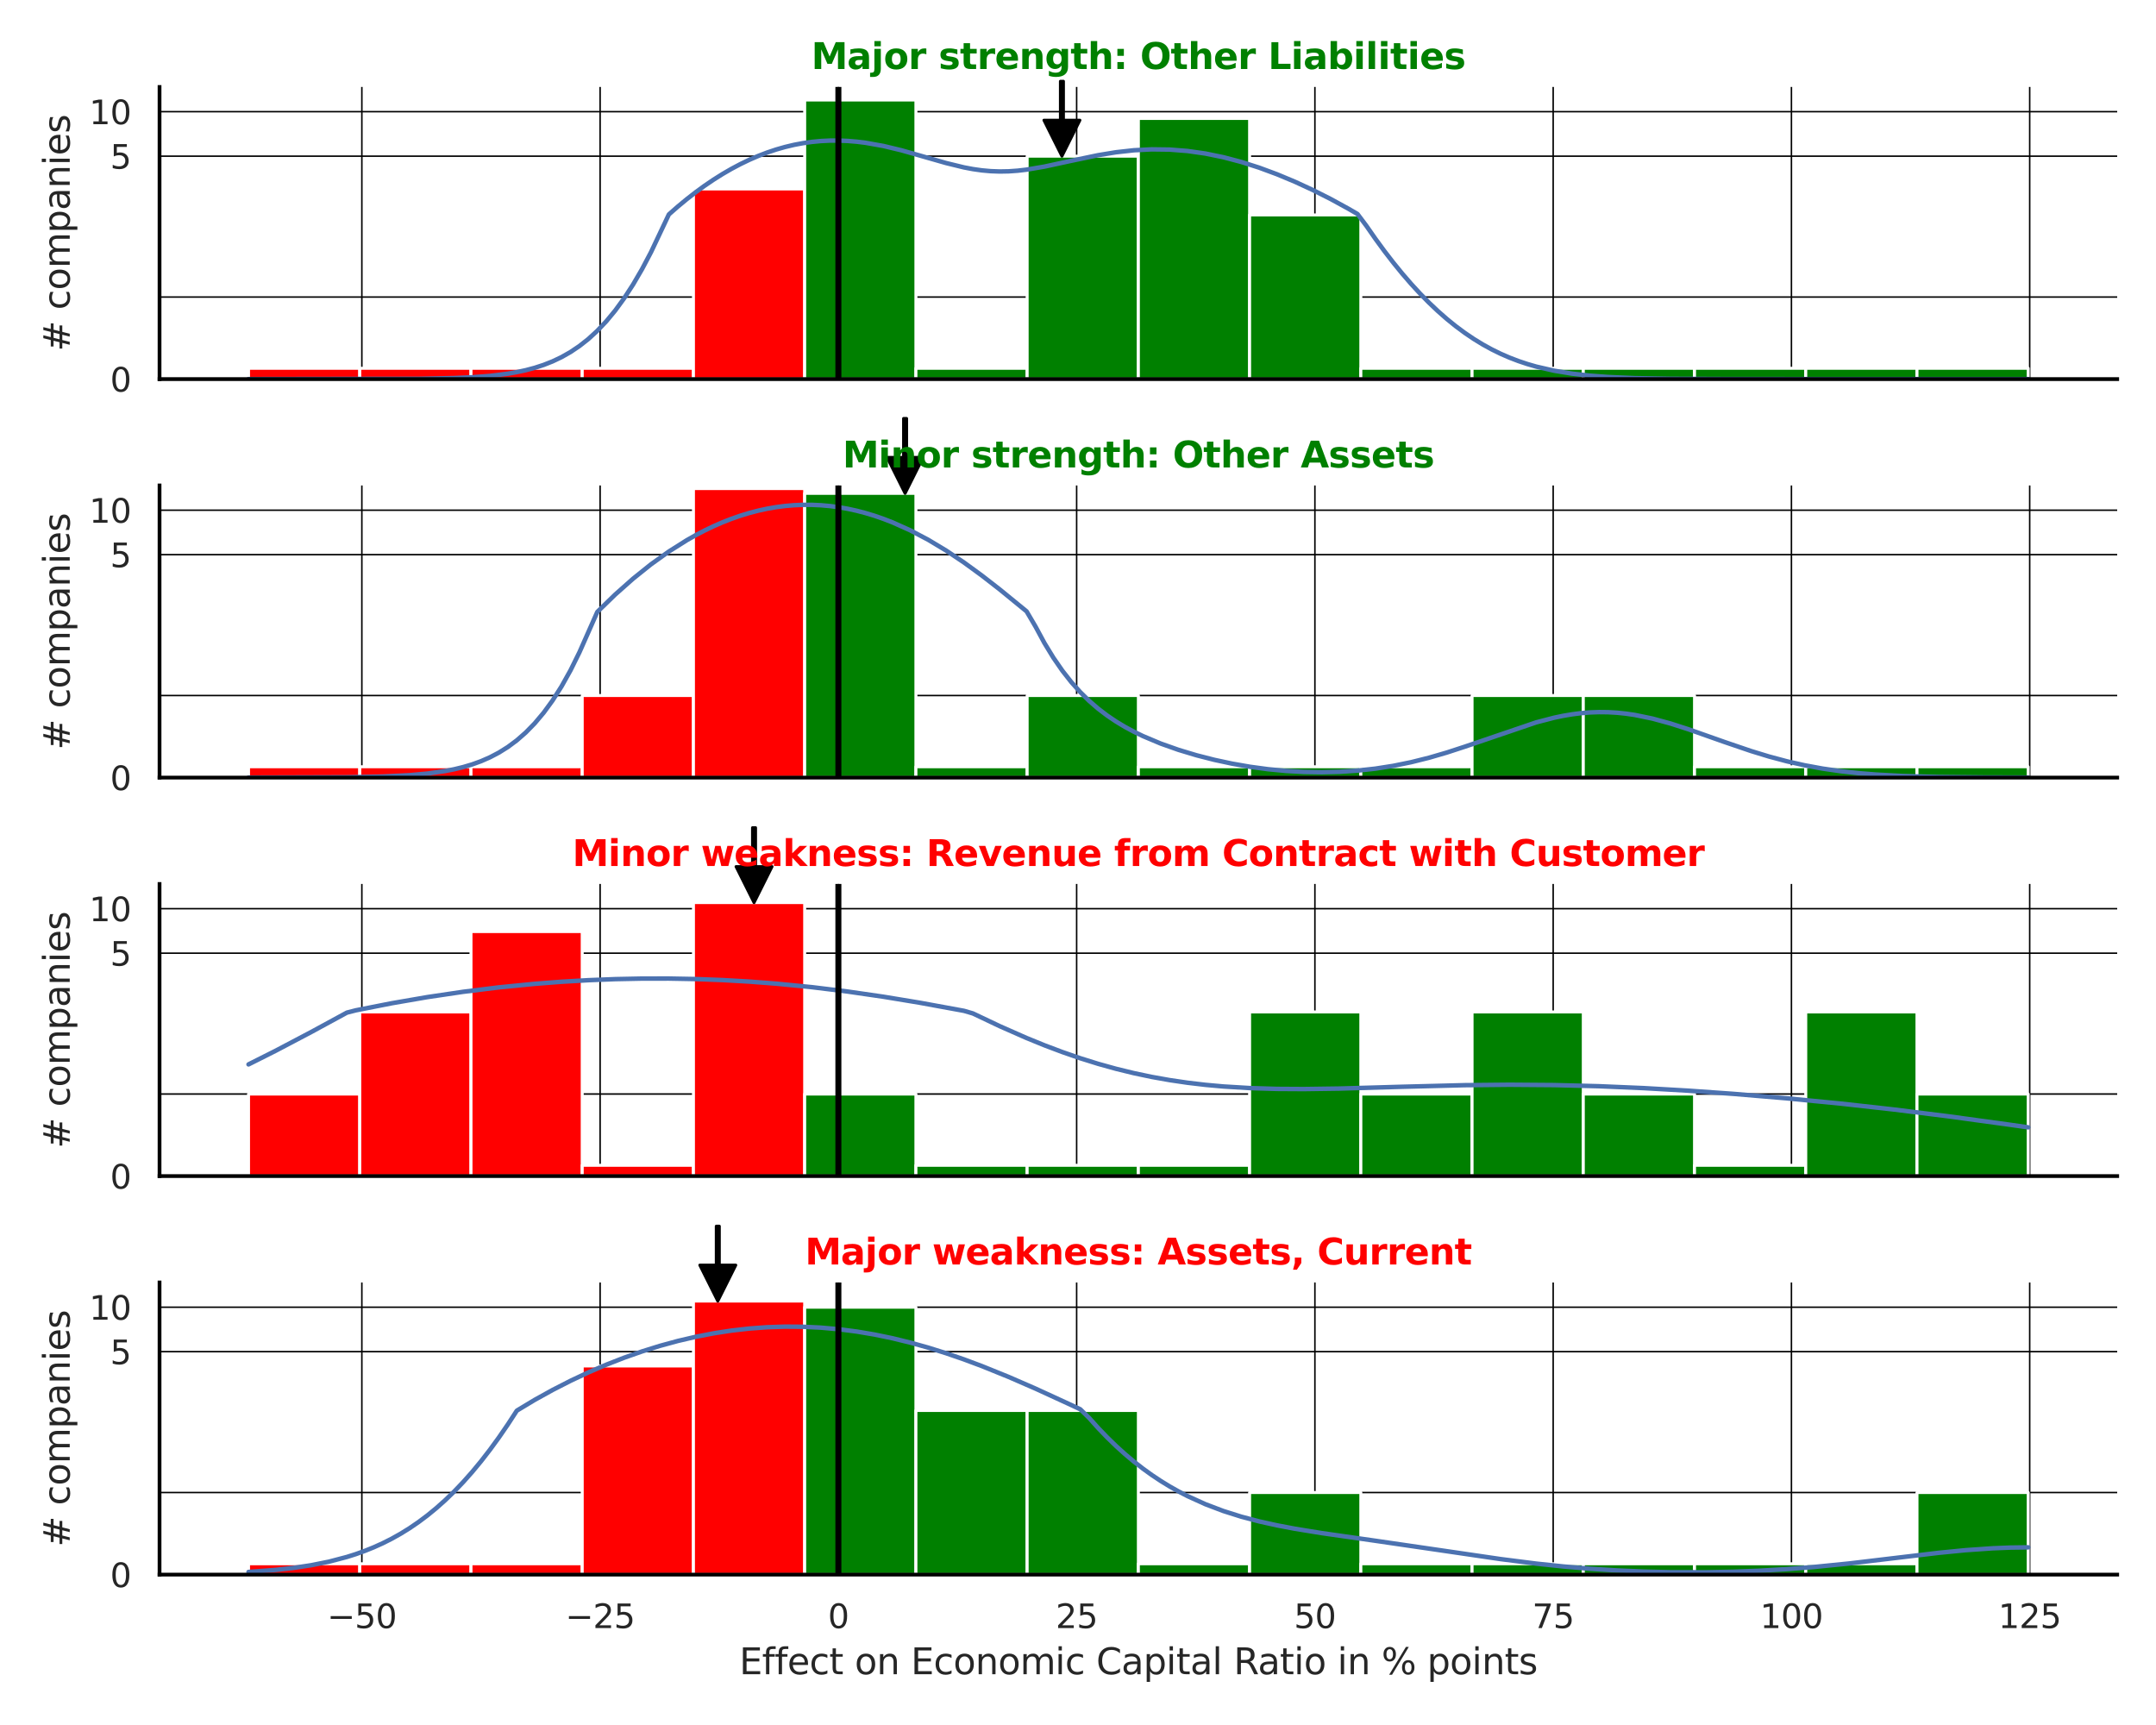<?xml version="1.0" encoding="utf-8" standalone="no"?>
<!DOCTYPE svg PUBLIC "-//W3C//DTD SVG 1.1//EN"
  "http://www.w3.org/Graphics/SVG/1.1/DTD/svg11.dtd">
<svg xmlns:xlink="http://www.w3.org/1999/xlink" width="720pt" height="576pt" viewBox="0 0 720 576" xmlns="http://www.w3.org/2000/svg" version="1.1">
 <defs>
  <style type="text/css">*{stroke-linejoin: round; stroke-linecap: butt}</style>
 </defs>
 <g id="figure_1">
  <g id="patch_1">
   <path d="M 0 576 
L 720 576 
L 720 0 
L 0 0 
z
" style="fill: #ffffff"/>
  </g>
  <g id="axes_1">
   <g id="patch_2">
    <path d="M 53.28 126.585 
L 707.04 126.585 
L 707.04 29.04 
L 53.28 29.04 
z
" style="fill: #ffffff"/>
   </g>
   <g id="matplotlib.axis_1">
    <g id="xtick_1">
     <g id="line2d_1">
      <path d="M 120.843 126.585 
L 120.843 29.04 
" clip-path="url(#pa120cbcba0)" style="fill: none; stroke: #000000; stroke-width: 0.5; stroke-linecap: round"/>
     </g>
    </g>
    <g id="xtick_2">
     <g id="line2d_2">
      <path d="M 200.411 126.585 
L 200.411 29.04 
" clip-path="url(#pa120cbcba0)" style="fill: none; stroke: #000000; stroke-width: 0.5; stroke-linecap: round"/>
     </g>
    </g>
    <g id="xtick_3">
     <g id="line2d_3">
      <path d="M 279.979 126.585 
L 279.979 29.04 
" clip-path="url(#pa120cbcba0)" style="fill: none; stroke: #000000; stroke-width: 0.5; stroke-linecap: round"/>
     </g>
    </g>
    <g id="xtick_4">
     <g id="line2d_4">
      <path d="M 359.548 126.585 
L 359.548 29.04 
" clip-path="url(#pa120cbcba0)" style="fill: none; stroke: #000000; stroke-width: 0.5; stroke-linecap: round"/>
     </g>
    </g>
    <g id="xtick_5">
     <g id="line2d_5">
      <path d="M 439.116 126.585 
L 439.116 29.04 
" clip-path="url(#pa120cbcba0)" style="fill: none; stroke: #000000; stroke-width: 0.5; stroke-linecap: round"/>
     </g>
    </g>
    <g id="xtick_6">
     <g id="line2d_6">
      <path d="M 518.684 126.585 
L 518.684 29.04 
" clip-path="url(#pa120cbcba0)" style="fill: none; stroke: #000000; stroke-width: 0.5; stroke-linecap: round"/>
     </g>
    </g>
    <g id="xtick_7">
     <g id="line2d_7">
      <path d="M 598.252 126.585 
L 598.252 29.04 
" clip-path="url(#pa120cbcba0)" style="fill: none; stroke: #000000; stroke-width: 0.5; stroke-linecap: round"/>
     </g>
    </g>
    <g id="xtick_8">
     <g id="line2d_8">
      <path d="M 677.82 126.585 
L 677.82 29.04 
" clip-path="url(#pa120cbcba0)" style="fill: none; stroke: #000000; stroke-width: 0.5; stroke-linecap: round"/>
     </g>
    </g>
   </g>
   <g id="matplotlib.axis_2">
    <g id="ytick_1">
     <g id="line2d_9">
      <path d="M 53.28 126.585 
L 707.04 126.585 
" clip-path="url(#pa120cbcba0)" style="fill: none; stroke: #000000; stroke-width: 0.5; stroke-linecap: round"/>
     </g>
     <g id="text_1">
      <!-- 0 -->
      <g style="fill: #262626" transform="translate(36.781 130.764) scale(0.11 -0.11)">
       <defs>
        <path id="DejaVuSans-30" d="M 2034 4250 
Q 1547 4250 1301 3770 
Q 1056 3291 1056 2328 
Q 1056 1369 1301 889 
Q 1547 409 2034 409 
Q 2525 409 2770 889 
Q 3016 1369 3016 2328 
Q 3016 3291 2770 3770 
Q 2525 4250 2034 4250 
z
M 2034 4750 
Q 2819 4750 3233 4129 
Q 3647 3509 3647 2328 
Q 3647 1150 3233 529 
Q 2819 -91 2034 -91 
Q 1250 -91 836 529 
Q 422 1150 422 2328 
Q 422 3509 836 4129 
Q 1250 4750 2034 4750 
z
" transform="scale(0.016)"/>
       </defs>
       <use xlink:href="#DejaVuSans-30"/>
      </g>
     </g>
    </g>
    <g id="ytick_2">
     <g id="line2d_10">
      <path d="M 53.28 52.144 
L 707.04 52.144 
" clip-path="url(#pa120cbcba0)" style="fill: none; stroke: #000000; stroke-width: 0.5; stroke-linecap: round"/>
     </g>
     <g id="text_2">
      <!-- 5 -->
      <g style="fill: #262626" transform="translate(36.781 56.323) scale(0.11 -0.11)">
       <defs>
        <path id="DejaVuSans-35" d="M 691 4666 
L 3169 4666 
L 3169 4134 
L 1269 4134 
L 1269 2991 
Q 1406 3038 1543 3061 
Q 1681 3084 1819 3084 
Q 2600 3084 3056 2656 
Q 3513 2228 3513 1497 
Q 3513 744 3044 326 
Q 2575 -91 1722 -91 
Q 1428 -91 1123 -41 
Q 819 9 494 109 
L 494 744 
Q 775 591 1075 516 
Q 1375 441 1709 441 
Q 2250 441 2565 725 
Q 2881 1009 2881 1497 
Q 2881 1984 2565 2268 
Q 2250 2553 1709 2553 
Q 1456 2553 1204 2497 
Q 953 2441 691 2322 
L 691 4666 
z
" transform="scale(0.016)"/>
       </defs>
       <use xlink:href="#DejaVuSans-35"/>
      </g>
     </g>
    </g>
    <g id="ytick_3">
     <g id="line2d_11">
      <path d="M 53.28 37.294 
L 707.04 37.294 
" clip-path="url(#pa120cbcba0)" style="fill: none; stroke: #000000; stroke-width: 0.5; stroke-linecap: round"/>
     </g>
     <g id="text_3">
      <!-- 10 -->
      <g style="fill: #262626" transform="translate(29.782 41.473) scale(0.11 -0.11)">
       <defs>
        <path id="DejaVuSans-31" d="M 794 531 
L 1825 531 
L 1825 4091 
L 703 3866 
L 703 4441 
L 1819 4666 
L 2450 4666 
L 2450 531 
L 3481 531 
L 3481 0 
L 794 0 
L 794 531 
z
" transform="scale(0.016)"/>
       </defs>
       <use xlink:href="#DejaVuSans-31"/>
       <use xlink:href="#DejaVuSans-30" x="63.623"/>
      </g>
     </g>
    </g>
    <g id="ytick_4">
     <g id="line2d_12">
      <path d="M 53.28 99.179 
L 707.04 99.179 
" clip-path="url(#pa120cbcba0)" style="fill: none; stroke: #000000; stroke-width: 0.5; stroke-linecap: round"/>
     </g>
    </g>
    <g id="text_4">
     <!-- # companies -->
     <g style="fill: #262626" transform="translate(23.287 117.335) rotate(-90) scale(0.12 -0.12)">
      <defs>
       <path id="DejaVuSans-23" d="M 3272 2816 
L 2363 2816 
L 2100 1772 
L 3016 1772 
L 3272 2816 
z
M 2803 4594 
L 2478 3297 
L 3391 3297 
L 3719 4594 
L 4219 4594 
L 3897 3297 
L 4872 3297 
L 4872 2816 
L 3775 2816 
L 3519 1772 
L 4513 1772 
L 4513 1294 
L 3397 1294 
L 3072 0 
L 2572 0 
L 2894 1294 
L 1978 1294 
L 1656 0 
L 1153 0 
L 1478 1294 
L 494 1294 
L 494 1772 
L 1594 1772 
L 1856 2816 
L 850 2816 
L 850 3297 
L 1978 3297 
L 2297 4594 
L 2803 4594 
z
" transform="scale(0.016)"/>
       <path id="DejaVuSans-20" transform="scale(0.016)"/>
       <path id="DejaVuSans-63" d="M 3122 3366 
L 3122 2828 
Q 2878 2963 2633 3030 
Q 2388 3097 2138 3097 
Q 1578 3097 1268 2742 
Q 959 2388 959 1747 
Q 959 1106 1268 751 
Q 1578 397 2138 397 
Q 2388 397 2633 464 
Q 2878 531 3122 666 
L 3122 134 
Q 2881 22 2623 -34 
Q 2366 -91 2075 -91 
Q 1284 -91 818 406 
Q 353 903 353 1747 
Q 353 2603 823 3093 
Q 1294 3584 2113 3584 
Q 2378 3584 2631 3529 
Q 2884 3475 3122 3366 
z
" transform="scale(0.016)"/>
       <path id="DejaVuSans-6f" d="M 1959 3097 
Q 1497 3097 1228 2736 
Q 959 2375 959 1747 
Q 959 1119 1226 758 
Q 1494 397 1959 397 
Q 2419 397 2687 759 
Q 2956 1122 2956 1747 
Q 2956 2369 2687 2733 
Q 2419 3097 1959 3097 
z
M 1959 3584 
Q 2709 3584 3137 3096 
Q 3566 2609 3566 1747 
Q 3566 888 3137 398 
Q 2709 -91 1959 -91 
Q 1206 -91 779 398 
Q 353 888 353 1747 
Q 353 2609 779 3096 
Q 1206 3584 1959 3584 
z
" transform="scale(0.016)"/>
       <path id="DejaVuSans-6d" d="M 3328 2828 
Q 3544 3216 3844 3400 
Q 4144 3584 4550 3584 
Q 5097 3584 5394 3201 
Q 5691 2819 5691 2113 
L 5691 0 
L 5113 0 
L 5113 2094 
Q 5113 2597 4934 2840 
Q 4756 3084 4391 3084 
Q 3944 3084 3684 2787 
Q 3425 2491 3425 1978 
L 3425 0 
L 2847 0 
L 2847 2094 
Q 2847 2600 2669 2842 
Q 2491 3084 2119 3084 
Q 1678 3084 1418 2786 
Q 1159 2488 1159 1978 
L 1159 0 
L 581 0 
L 581 3500 
L 1159 3500 
L 1159 2956 
Q 1356 3278 1631 3431 
Q 1906 3584 2284 3584 
Q 2666 3584 2933 3390 
Q 3200 3197 3328 2828 
z
" transform="scale(0.016)"/>
       <path id="DejaVuSans-70" d="M 1159 525 
L 1159 -1331 
L 581 -1331 
L 581 3500 
L 1159 3500 
L 1159 2969 
Q 1341 3281 1617 3432 
Q 1894 3584 2278 3584 
Q 2916 3584 3314 3078 
Q 3713 2572 3713 1747 
Q 3713 922 3314 415 
Q 2916 -91 2278 -91 
Q 1894 -91 1617 61 
Q 1341 213 1159 525 
z
M 3116 1747 
Q 3116 2381 2855 2742 
Q 2594 3103 2138 3103 
Q 1681 3103 1420 2742 
Q 1159 2381 1159 1747 
Q 1159 1113 1420 752 
Q 1681 391 2138 391 
Q 2594 391 2855 752 
Q 3116 1113 3116 1747 
z
" transform="scale(0.016)"/>
       <path id="DejaVuSans-61" d="M 2194 1759 
Q 1497 1759 1228 1600 
Q 959 1441 959 1056 
Q 959 750 1161 570 
Q 1363 391 1709 391 
Q 2188 391 2477 730 
Q 2766 1069 2766 1631 
L 2766 1759 
L 2194 1759 
z
M 3341 1997 
L 3341 0 
L 2766 0 
L 2766 531 
Q 2569 213 2275 61 
Q 1981 -91 1556 -91 
Q 1019 -91 701 211 
Q 384 513 384 1019 
Q 384 1609 779 1909 
Q 1175 2209 1959 2209 
L 2766 2209 
L 2766 2266 
Q 2766 2663 2505 2880 
Q 2244 3097 1772 3097 
Q 1472 3097 1187 3025 
Q 903 2953 641 2809 
L 641 3341 
Q 956 3463 1253 3523 
Q 1550 3584 1831 3584 
Q 2591 3584 2966 3190 
Q 3341 2797 3341 1997 
z
" transform="scale(0.016)"/>
       <path id="DejaVuSans-6e" d="M 3513 2113 
L 3513 0 
L 2938 0 
L 2938 2094 
Q 2938 2591 2744 2837 
Q 2550 3084 2163 3084 
Q 1697 3084 1428 2787 
Q 1159 2491 1159 1978 
L 1159 0 
L 581 0 
L 581 3500 
L 1159 3500 
L 1159 2956 
Q 1366 3272 1645 3428 
Q 1925 3584 2291 3584 
Q 2894 3584 3203 3211 
Q 3513 2838 3513 2113 
z
" transform="scale(0.016)"/>
       <path id="DejaVuSans-69" d="M 603 3500 
L 1178 3500 
L 1178 0 
L 603 0 
L 603 3500 
z
M 603 4863 
L 1178 4863 
L 1178 4134 
L 603 4134 
L 603 4863 
z
" transform="scale(0.016)"/>
       <path id="DejaVuSans-65" d="M 3597 1894 
L 3597 1613 
L 953 1613 
Q 991 1019 1311 708 
Q 1631 397 2203 397 
Q 2534 397 2845 478 
Q 3156 559 3463 722 
L 3463 178 
Q 3153 47 2828 -22 
Q 2503 -91 2169 -91 
Q 1331 -91 842 396 
Q 353 884 353 1716 
Q 353 2575 817 3079 
Q 1281 3584 2069 3584 
Q 2775 3584 3186 3129 
Q 3597 2675 3597 1894 
z
M 3022 2063 
Q 3016 2534 2758 2815 
Q 2500 3097 2075 3097 
Q 1594 3097 1305 2825 
Q 1016 2553 972 2059 
L 3022 2063 
z
" transform="scale(0.016)"/>
       <path id="DejaVuSans-73" d="M 2834 3397 
L 2834 2853 
Q 2591 2978 2328 3040 
Q 2066 3103 1784 3103 
Q 1356 3103 1142 2972 
Q 928 2841 928 2578 
Q 928 2378 1081 2264 
Q 1234 2150 1697 2047 
L 1894 2003 
Q 2506 1872 2764 1633 
Q 3022 1394 3022 966 
Q 3022 478 2636 193 
Q 2250 -91 1575 -91 
Q 1294 -91 989 -36 
Q 684 19 347 128 
L 347 722 
Q 666 556 975 473 
Q 1284 391 1588 391 
Q 1994 391 2212 530 
Q 2431 669 2431 922 
Q 2431 1156 2273 1281 
Q 2116 1406 1581 1522 
L 1381 1569 
Q 847 1681 609 1914 
Q 372 2147 372 2553 
Q 372 3047 722 3315 
Q 1072 3584 1716 3584 
Q 2034 3584 2315 3537 
Q 2597 3491 2834 3397 
z
" transform="scale(0.016)"/>
      </defs>
      <use xlink:href="#DejaVuSans-23"/>
      <use xlink:href="#DejaVuSans-20" x="83.789"/>
      <use xlink:href="#DejaVuSans-63" x="115.576"/>
      <use xlink:href="#DejaVuSans-6f" x="170.557"/>
      <use xlink:href="#DejaVuSans-6d" x="231.738"/>
      <use xlink:href="#DejaVuSans-70" x="329.15"/>
      <use xlink:href="#DejaVuSans-61" x="392.627"/>
      <use xlink:href="#DejaVuSans-6e" x="453.906"/>
      <use xlink:href="#DejaVuSans-69" x="517.285"/>
      <use xlink:href="#DejaVuSans-65" x="545.068"/>
      <use xlink:href="#DejaVuSans-73" x="606.592"/>
     </g>
    </g>
   </g>
   <g id="patch_3">
    <path d="M 82.996 126.585 
L 120.142 126.585 
L 120.142 122.969 
L 82.996 122.969 
z
" clip-path="url(#pa120cbcba0)" style="fill: #ff0000; stroke: #ffffff; stroke-linejoin: miter"/>
   </g>
   <g id="patch_4">
    <path d="M 120.142 126.585 
L 157.287 126.585 
L 157.287 122.969 
L 120.142 122.969 
z
" clip-path="url(#pa120cbcba0)" style="fill: #ff0000; stroke: #ffffff; stroke-linejoin: miter"/>
   </g>
   <g id="patch_5">
    <path d="M 157.287 126.585 
L 194.433 126.585 
L 194.433 122.969 
L 157.287 122.969 
z
" clip-path="url(#pa120cbcba0)" style="fill: #ff0000; stroke: #ffffff; stroke-linejoin: miter"/>
   </g>
   <g id="patch_6">
    <path d="M 194.433 126.585 
L 231.578 126.585 
L 231.578 122.969 
L 194.433 122.969 
z
" clip-path="url(#pa120cbcba0)" style="fill: #ff0000; stroke: #ffffff; stroke-linejoin: miter"/>
   </g>
   <g id="patch_7">
    <path d="M 231.578 126.585 
L 268.724 126.585 
L 268.724 63.087 
L 231.578 63.087 
z
" clip-path="url(#pa120cbcba0)" style="fill: #ff0000; stroke: #ffffff; stroke-linejoin: miter"/>
   </g>
   <g id="patch_8">
    <path d="M 268.724 126.585 
L 305.869 126.585 
L 305.869 33.388 
L 268.724 33.388 
z
" clip-path="url(#pa120cbcba0)" style="fill: #008000; stroke: #ffffff; stroke-linejoin: miter"/>
   </g>
   <g id="patch_9">
    <path d="M 305.869 126.585 
L 343.015 126.585 
L 343.015 122.969 
L 305.869 122.969 
z
" clip-path="url(#pa120cbcba0)" style="fill: #008000; stroke: #ffffff; stroke-linejoin: miter"/>
   </g>
   <g id="patch_10">
    <path d="M 343.015 126.585 
L 380.16 126.585 
L 380.16 52.144 
L 343.015 52.144 
z
" clip-path="url(#pa120cbcba0)" style="fill: #008000; stroke: #ffffff; stroke-linejoin: miter"/>
   </g>
   <g id="patch_11">
    <path d="M 380.16 126.585 
L 417.305 126.585 
L 417.305 39.551 
L 380.16 39.551 
z
" clip-path="url(#pa120cbcba0)" style="fill: #008000; stroke: #ffffff; stroke-linejoin: miter"/>
   </g>
   <g id="patch_12">
    <path d="M 417.305 126.585 
L 454.451 126.585 
L 454.451 71.774 
L 417.305 71.774 
z
" clip-path="url(#pa120cbcba0)" style="fill: #008000; stroke: #ffffff; stroke-linejoin: miter"/>
   </g>
   <g id="patch_13">
    <path d="M 454.451 126.585 
L 491.596 126.585 
L 491.596 122.969 
L 454.451 122.969 
z
" clip-path="url(#pa120cbcba0)" style="fill: #008000; stroke: #ffffff; stroke-linejoin: miter"/>
   </g>
   <g id="patch_14">
    <path d="M 491.596 126.585 
L 528.742 126.585 
L 528.742 122.969 
L 491.596 122.969 
z
" clip-path="url(#pa120cbcba0)" style="fill: #008000; stroke: #ffffff; stroke-linejoin: miter"/>
   </g>
   <g id="patch_15">
    <path d="M 528.742 126.585 
L 565.887 126.585 
L 565.887 122.969 
L 528.742 122.969 
z
" clip-path="url(#pa120cbcba0)" style="fill: #008000; stroke: #ffffff; stroke-linejoin: miter"/>
   </g>
   <g id="patch_16">
    <path d="M 565.887 126.585 
L 603.033 126.585 
L 603.033 122.969 
L 565.887 122.969 
z
" clip-path="url(#pa120cbcba0)" style="fill: #008000; stroke: #ffffff; stroke-linejoin: miter"/>
   </g>
   <g id="patch_17">
    <path d="M 603.033 126.585 
L 640.178 126.585 
L 640.178 122.969 
L 603.033 122.969 
z
" clip-path="url(#pa120cbcba0)" style="fill: #008000; stroke: #ffffff; stroke-linejoin: miter"/>
   </g>
   <g id="patch_18">
    <path d="M 640.178 126.585 
L 677.324 126.585 
L 677.324 122.969 
L 640.178 122.969 
z
" clip-path="url(#pa120cbcba0)" style="fill: #008000; stroke: #ffffff; stroke-linejoin: miter"/>
   </g>
   <g id="line2d_13">
    <path d="M 82.996 126.585 
L 139.741 126.49 
L 151.687 126.247 
L 157.661 125.975 
L 163.634 125.519 
L 169.607 124.778 
L 172.593 124.26 
L 175.58 123.615 
L 178.567 122.819 
L 181.553 121.846 
L 184.54 120.665 
L 187.526 119.245 
L 190.513 117.55 
L 193.499 115.545 
L 196.486 113.193 
L 199.473 110.456 
L 202.459 107.3 
L 205.446 103.69 
L 208.432 99.598 
L 211.419 94.998 
L 214.405 89.875 
L 217.392 84.221 
L 223.365 71.604 
L 226.352 68.984 
L 229.338 66.513 
L 232.325 64.19 
L 235.311 62.015 
L 238.298 59.989 
L 241.285 58.11 
L 244.271 56.379 
L 247.258 54.795 
L 250.244 53.358 
L 253.231 52.067 
L 256.217 50.923 
L 259.204 49.925 
L 262.191 49.072 
L 265.177 48.364 
L 268.164 47.799 
L 271.15 47.376 
L 274.137 47.093 
L 277.123 46.949 
L 280.11 46.94 
L 283.097 47.062 
L 286.083 47.31 
L 289.07 47.68 
L 295.043 48.747 
L 301.016 50.181 
L 309.976 52.734 
L 315.949 54.442 
L 321.922 55.899 
L 324.908 56.463 
L 327.895 56.888 
L 330.882 57.157 
L 333.868 57.263 
L 336.855 57.206 
L 339.841 56.995 
L 342.828 56.647 
L 348.801 55.628 
L 357.761 53.687 
L 366.72 51.817 
L 372.694 50.839 
L 378.667 50.175 
L 384.64 49.87 
L 390.613 49.949 
L 396.586 50.418 
L 402.559 51.271 
L 408.532 52.496 
L 414.506 54.072 
L 420.479 55.977 
L 426.452 58.187 
L 432.425 60.68 
L 438.398 63.437 
L 444.371 66.449 
L 450.344 69.718 
L 453.331 71.451 
L 456.318 75.431 
L 459.304 79.719 
L 462.291 83.8 
L 465.277 87.674 
L 468.264 91.339 
L 471.25 94.795 
L 474.237 98.041 
L 477.223 101.078 
L 480.21 103.906 
L 483.197 106.528 
L 486.183 108.945 
L 489.17 111.161 
L 492.156 113.18 
L 495.143 115.007 
L 498.129 116.651 
L 501.116 118.117 
L 504.103 119.417 
L 507.089 120.56 
L 510.076 121.557 
L 513.062 122.42 
L 519.035 123.79 
L 525.009 124.767 
L 530.982 125.439 
L 536.955 125.885 
L 545.915 126.271 
L 557.861 126.489 
L 578.767 126.576 
L 677.324 126.585 
L 677.324 126.585 
" clip-path="url(#pa120cbcba0)" style="fill: none; stroke: #4c72b0; stroke-width: 1.5; stroke-linecap: round"/>
   </g>
   <g id="line2d_14">
    <path d="M 279.979 126.585 
L 279.979 29.04 
" clip-path="url(#pa120cbcba0)" style="fill: none; stroke: #000000; stroke-width: 2; stroke-linecap: round"/>
   </g>
   <g id="patch_19">
    <path d="M 53.28 126.585 
L 53.28 29.04 
" style="fill: none; stroke: #000000; stroke-width: 1.25; stroke-linejoin: miter; stroke-linecap: square"/>
   </g>
   <g id="patch_20">
    <path d="M 53.28 126.585 
L 707.04 126.585 
" style="fill: none; stroke: #000000; stroke-width: 1.25; stroke-linejoin: miter; stroke-linecap: square"/>
   </g>
   <g id="patch_21">
    <path d="M 355.131 27.144 
Q 355.131 33.642 355.131 40.141 
L 360.631 40.141 
Q 357.631 46.142 354.631 52.144 
Q 351.631 46.142 348.631 40.141 
L 354.131 40.141 
Q 354.131 33.642 354.131 27.144 
L 355.131 27.144 
z
" style="stroke: #000000; stroke-linecap: round"/>
   </g>
   <g id="text_5">
    <!-- Major strength: Other Liabilities -->
    <g style="fill: #008000" transform="translate(270.937 23.04) scale(0.12 -0.12)">
     <defs>
      <path id="DejaVuSans-Bold-4d" d="M 588 4666 
L 2119 4666 
L 3181 2169 
L 4250 4666 
L 5778 4666 
L 5778 0 
L 4641 0 
L 4641 3413 
L 3566 897 
L 2803 897 
L 1728 3413 
L 1728 0 
L 588 0 
L 588 4666 
z
" transform="scale(0.016)"/>
      <path id="DejaVuSans-Bold-61" d="M 2106 1575 
Q 1756 1575 1579 1456 
Q 1403 1338 1403 1106 
Q 1403 894 1545 773 
Q 1688 653 1941 653 
Q 2256 653 2472 879 
Q 2688 1106 2688 1447 
L 2688 1575 
L 2106 1575 
z
M 3816 1997 
L 3816 0 
L 2688 0 
L 2688 519 
Q 2463 200 2181 54 
Q 1900 -91 1497 -91 
Q 953 -91 614 226 
Q 275 544 275 1050 
Q 275 1666 698 1953 
Q 1122 2241 2028 2241 
L 2688 2241 
L 2688 2328 
Q 2688 2594 2478 2717 
Q 2269 2841 1825 2841 
Q 1466 2841 1156 2769 
Q 847 2697 581 2553 
L 581 3406 
Q 941 3494 1303 3539 
Q 1666 3584 2028 3584 
Q 2975 3584 3395 3211 
Q 3816 2838 3816 1997 
z
" transform="scale(0.016)"/>
      <path id="DejaVuSans-Bold-6a" d="M 538 3500 
L 1656 3500 
L 1656 63 
Q 1656 -641 1318 -1011 
Q 981 -1381 341 -1381 
L -213 -1381 
L -213 -647 
L -19 -647 
Q 300 -647 419 -503 
Q 538 -359 538 63 
L 538 3500 
z
M 538 4863 
L 1656 4863 
L 1656 3950 
L 538 3950 
L 538 4863 
z
" transform="scale(0.016)"/>
      <path id="DejaVuSans-Bold-6f" d="M 2203 2784 
Q 1831 2784 1636 2517 
Q 1441 2250 1441 1747 
Q 1441 1244 1636 976 
Q 1831 709 2203 709 
Q 2569 709 2762 976 
Q 2956 1244 2956 1747 
Q 2956 2250 2762 2517 
Q 2569 2784 2203 2784 
z
M 2203 3584 
Q 3106 3584 3614 3096 
Q 4122 2609 4122 1747 
Q 4122 884 3614 396 
Q 3106 -91 2203 -91 
Q 1297 -91 786 396 
Q 275 884 275 1747 
Q 275 2609 786 3096 
Q 1297 3584 2203 3584 
z
" transform="scale(0.016)"/>
      <path id="DejaVuSans-Bold-72" d="M 3138 2547 
Q 2991 2616 2845 2648 
Q 2700 2681 2553 2681 
Q 2122 2681 1889 2404 
Q 1656 2128 1656 1613 
L 1656 0 
L 538 0 
L 538 3500 
L 1656 3500 
L 1656 2925 
Q 1872 3269 2151 3426 
Q 2431 3584 2822 3584 
Q 2878 3584 2943 3579 
Q 3009 3575 3134 3559 
L 3138 2547 
z
" transform="scale(0.016)"/>
      <path id="DejaVuSans-Bold-20" transform="scale(0.016)"/>
      <path id="DejaVuSans-Bold-73" d="M 3272 3391 
L 3272 2541 
Q 2913 2691 2578 2766 
Q 2244 2841 1947 2841 
Q 1628 2841 1473 2761 
Q 1319 2681 1319 2516 
Q 1319 2381 1436 2309 
Q 1553 2238 1856 2203 
L 2053 2175 
Q 2913 2066 3209 1816 
Q 3506 1566 3506 1031 
Q 3506 472 3093 190 
Q 2681 -91 1863 -91 
Q 1516 -91 1145 -36 
Q 775 19 384 128 
L 384 978 
Q 719 816 1070 734 
Q 1422 653 1784 653 
Q 2113 653 2278 743 
Q 2444 834 2444 1013 
Q 2444 1163 2330 1236 
Q 2216 1309 1875 1350 
L 1678 1375 
Q 931 1469 631 1722 
Q 331 1975 331 2491 
Q 331 3047 712 3315 
Q 1094 3584 1881 3584 
Q 2191 3584 2531 3537 
Q 2872 3491 3272 3391 
z
" transform="scale(0.016)"/>
      <path id="DejaVuSans-Bold-74" d="M 1759 4494 
L 1759 3500 
L 2913 3500 
L 2913 2700 
L 1759 2700 
L 1759 1216 
Q 1759 972 1856 886 
Q 1953 800 2241 800 
L 2816 800 
L 2816 0 
L 1856 0 
Q 1194 0 917 276 
Q 641 553 641 1216 
L 641 2700 
L 84 2700 
L 84 3500 
L 641 3500 
L 641 4494 
L 1759 4494 
z
" transform="scale(0.016)"/>
      <path id="DejaVuSans-Bold-65" d="M 4031 1759 
L 4031 1441 
L 1416 1441 
Q 1456 1047 1700 850 
Q 1944 653 2381 653 
Q 2734 653 3104 758 
Q 3475 863 3866 1075 
L 3866 213 
Q 3469 63 3072 -14 
Q 2675 -91 2278 -91 
Q 1328 -91 801 392 
Q 275 875 275 1747 
Q 275 2603 792 3093 
Q 1309 3584 2216 3584 
Q 3041 3584 3536 3087 
Q 4031 2591 4031 1759 
z
M 2881 2131 
Q 2881 2450 2695 2645 
Q 2509 2841 2209 2841 
Q 1884 2841 1681 2658 
Q 1478 2475 1428 2131 
L 2881 2131 
z
" transform="scale(0.016)"/>
      <path id="DejaVuSans-Bold-6e" d="M 4056 2131 
L 4056 0 
L 2931 0 
L 2931 347 
L 2931 1631 
Q 2931 2084 2911 2256 
Q 2891 2428 2841 2509 
Q 2775 2619 2662 2680 
Q 2550 2741 2406 2741 
Q 2056 2741 1856 2470 
Q 1656 2200 1656 1722 
L 1656 0 
L 538 0 
L 538 3500 
L 1656 3500 
L 1656 2988 
Q 1909 3294 2193 3439 
Q 2478 3584 2822 3584 
Q 3428 3584 3742 3212 
Q 4056 2841 4056 2131 
z
" transform="scale(0.016)"/>
      <path id="DejaVuSans-Bold-67" d="M 2919 594 
Q 2688 288 2409 144 
Q 2131 0 1766 0 
Q 1125 0 706 504 
Q 288 1009 288 1791 
Q 288 2575 706 3076 
Q 1125 3578 1766 3578 
Q 2131 3578 2409 3434 
Q 2688 3291 2919 2981 
L 2919 3500 
L 4044 3500 
L 4044 353 
Q 4044 -491 3511 -936 
Q 2978 -1381 1966 -1381 
Q 1638 -1381 1331 -1331 
Q 1025 -1281 716 -1178 
L 716 -306 
Q 1009 -475 1290 -558 
Q 1572 -641 1856 -641 
Q 2406 -641 2662 -400 
Q 2919 -159 2919 353 
L 2919 594 
z
M 2181 2772 
Q 1834 2772 1640 2515 
Q 1447 2259 1447 1791 
Q 1447 1309 1634 1061 
Q 1822 813 2181 813 
Q 2531 813 2725 1069 
Q 2919 1325 2919 1791 
Q 2919 2259 2725 2515 
Q 2531 2772 2181 2772 
z
" transform="scale(0.016)"/>
      <path id="DejaVuSans-Bold-68" d="M 4056 2131 
L 4056 0 
L 2931 0 
L 2931 347 
L 2931 1625 
Q 2931 2084 2911 2256 
Q 2891 2428 2841 2509 
Q 2775 2619 2662 2680 
Q 2550 2741 2406 2741 
Q 2056 2741 1856 2470 
Q 1656 2200 1656 1722 
L 1656 0 
L 538 0 
L 538 4863 
L 1656 4863 
L 1656 2988 
Q 1909 3294 2193 3439 
Q 2478 3584 2822 3584 
Q 3428 3584 3742 3212 
Q 4056 2841 4056 2131 
z
" transform="scale(0.016)"/>
      <path id="DejaVuSans-Bold-3a" d="M 716 3500 
L 1844 3500 
L 1844 2291 
L 716 2291 
L 716 3500 
z
M 716 1209 
L 1844 1209 
L 1844 0 
L 716 0 
L 716 1209 
z
" transform="scale(0.016)"/>
      <path id="DejaVuSans-Bold-4f" d="M 2719 3878 
Q 2169 3878 1866 3472 
Q 1563 3066 1563 2328 
Q 1563 1594 1866 1187 
Q 2169 781 2719 781 
Q 3272 781 3575 1187 
Q 3878 1594 3878 2328 
Q 3878 3066 3575 3472 
Q 3272 3878 2719 3878 
z
M 2719 4750 
Q 3844 4750 4481 4106 
Q 5119 3463 5119 2328 
Q 5119 1197 4481 553 
Q 3844 -91 2719 -91 
Q 1597 -91 958 553 
Q 319 1197 319 2328 
Q 319 3463 958 4106 
Q 1597 4750 2719 4750 
z
" transform="scale(0.016)"/>
      <path id="DejaVuSans-Bold-4c" d="M 588 4666 
L 1791 4666 
L 1791 909 
L 3903 909 
L 3903 0 
L 588 0 
L 588 4666 
z
" transform="scale(0.016)"/>
      <path id="DejaVuSans-Bold-69" d="M 538 3500 
L 1656 3500 
L 1656 0 
L 538 0 
L 538 3500 
z
M 538 4863 
L 1656 4863 
L 1656 3950 
L 538 3950 
L 538 4863 
z
" transform="scale(0.016)"/>
      <path id="DejaVuSans-Bold-62" d="M 2400 722 
Q 2759 722 2948 984 
Q 3138 1247 3138 1747 
Q 3138 2247 2948 2509 
Q 2759 2772 2400 2772 
Q 2041 2772 1848 2508 
Q 1656 2244 1656 1747 
Q 1656 1250 1848 986 
Q 2041 722 2400 722 
z
M 1656 2988 
Q 1888 3294 2169 3439 
Q 2450 3584 2816 3584 
Q 3463 3584 3878 3070 
Q 4294 2556 4294 1747 
Q 4294 938 3878 423 
Q 3463 -91 2816 -91 
Q 2450 -91 2169 54 
Q 1888 200 1656 506 
L 1656 0 
L 538 0 
L 538 4863 
L 1656 4863 
L 1656 2988 
z
" transform="scale(0.016)"/>
      <path id="DejaVuSans-Bold-6c" d="M 538 4863 
L 1656 4863 
L 1656 0 
L 538 0 
L 538 4863 
z
" transform="scale(0.016)"/>
     </defs>
     <use xlink:href="#DejaVuSans-Bold-4d"/>
     <use xlink:href="#DejaVuSans-Bold-61" x="99.512"/>
     <use xlink:href="#DejaVuSans-Bold-6a" x="166.992"/>
     <use xlink:href="#DejaVuSans-Bold-6f" x="201.27"/>
     <use xlink:href="#DejaVuSans-Bold-72" x="269.971"/>
     <use xlink:href="#DejaVuSans-Bold-20" x="319.287"/>
     <use xlink:href="#DejaVuSans-Bold-73" x="354.102"/>
     <use xlink:href="#DejaVuSans-Bold-74" x="413.623"/>
     <use xlink:href="#DejaVuSans-Bold-72" x="461.426"/>
     <use xlink:href="#DejaVuSans-Bold-65" x="510.742"/>
     <use xlink:href="#DejaVuSans-Bold-6e" x="578.564"/>
     <use xlink:href="#DejaVuSans-Bold-67" x="649.756"/>
     <use xlink:href="#DejaVuSans-Bold-74" x="721.338"/>
     <use xlink:href="#DejaVuSans-Bold-68" x="769.141"/>
     <use xlink:href="#DejaVuSans-Bold-3a" x="840.332"/>
     <use xlink:href="#DejaVuSans-Bold-20" x="880.322"/>
     <use xlink:href="#DejaVuSans-Bold-4f" x="915.137"/>
     <use xlink:href="#DejaVuSans-Bold-74" x="1000.146"/>
     <use xlink:href="#DejaVuSans-Bold-68" x="1047.949"/>
     <use xlink:href="#DejaVuSans-Bold-65" x="1119.141"/>
     <use xlink:href="#DejaVuSans-Bold-72" x="1186.963"/>
     <use xlink:href="#DejaVuSans-Bold-20" x="1236.279"/>
     <use xlink:href="#DejaVuSans-Bold-4c" x="1271.094"/>
     <use xlink:href="#DejaVuSans-Bold-69" x="1334.814"/>
     <use xlink:href="#DejaVuSans-Bold-61" x="1369.092"/>
     <use xlink:href="#DejaVuSans-Bold-62" x="1436.572"/>
     <use xlink:href="#DejaVuSans-Bold-69" x="1508.154"/>
     <use xlink:href="#DejaVuSans-Bold-6c" x="1542.432"/>
     <use xlink:href="#DejaVuSans-Bold-69" x="1576.709"/>
     <use xlink:href="#DejaVuSans-Bold-74" x="1610.986"/>
     <use xlink:href="#DejaVuSans-Bold-69" x="1658.789"/>
     <use xlink:href="#DejaVuSans-Bold-65" x="1693.066"/>
     <use xlink:href="#DejaVuSans-Bold-73" x="1760.889"/>
    </g>
   </g>
  </g>
  <g id="axes_2">
   <g id="patch_22">
    <path d="M 53.28 259.65 
L 707.04 259.65 
L 707.04 162.105 
L 53.28 162.105 
z
" style="fill: #ffffff"/>
   </g>
   <g id="matplotlib.axis_3">
    <g id="xtick_9">
     <g id="line2d_15">
      <path d="M 120.843 259.65 
L 120.843 162.105 
" clip-path="url(#p700b32f60e)" style="fill: none; stroke: #000000; stroke-width: 0.5; stroke-linecap: round"/>
     </g>
    </g>
    <g id="xtick_10">
     <g id="line2d_16">
      <path d="M 200.411 259.65 
L 200.411 162.105 
" clip-path="url(#p700b32f60e)" style="fill: none; stroke: #000000; stroke-width: 0.5; stroke-linecap: round"/>
     </g>
    </g>
    <g id="xtick_11">
     <g id="line2d_17">
      <path d="M 279.979 259.65 
L 279.979 162.105 
" clip-path="url(#p700b32f60e)" style="fill: none; stroke: #000000; stroke-width: 0.5; stroke-linecap: round"/>
     </g>
    </g>
    <g id="xtick_12">
     <g id="line2d_18">
      <path d="M 359.548 259.65 
L 359.548 162.105 
" clip-path="url(#p700b32f60e)" style="fill: none; stroke: #000000; stroke-width: 0.5; stroke-linecap: round"/>
     </g>
    </g>
    <g id="xtick_13">
     <g id="line2d_19">
      <path d="M 439.116 259.65 
L 439.116 162.105 
" clip-path="url(#p700b32f60e)" style="fill: none; stroke: #000000; stroke-width: 0.5; stroke-linecap: round"/>
     </g>
    </g>
    <g id="xtick_14">
     <g id="line2d_20">
      <path d="M 518.684 259.65 
L 518.684 162.105 
" clip-path="url(#p700b32f60e)" style="fill: none; stroke: #000000; stroke-width: 0.5; stroke-linecap: round"/>
     </g>
    </g>
    <g id="xtick_15">
     <g id="line2d_21">
      <path d="M 598.252 259.65 
L 598.252 162.105 
" clip-path="url(#p700b32f60e)" style="fill: none; stroke: #000000; stroke-width: 0.5; stroke-linecap: round"/>
     </g>
    </g>
    <g id="xtick_16">
     <g id="line2d_22">
      <path d="M 677.82 259.65 
L 677.82 162.105 
" clip-path="url(#p700b32f60e)" style="fill: none; stroke: #000000; stroke-width: 0.5; stroke-linecap: round"/>
     </g>
    </g>
   </g>
   <g id="matplotlib.axis_4">
    <g id="ytick_5">
     <g id="line2d_23">
      <path d="M 53.28 259.65 
L 707.04 259.65 
" clip-path="url(#p700b32f60e)" style="fill: none; stroke: #000000; stroke-width: 0.5; stroke-linecap: round"/>
     </g>
     <g id="text_6">
      <!-- 0 -->
      <g style="fill: #262626" transform="translate(36.781 263.829) scale(0.11 -0.11)">
       <use xlink:href="#DejaVuSans-30"/>
      </g>
     </g>
    </g>
    <g id="ytick_6">
     <g id="line2d_24">
      <path d="M 53.28 185.209 
L 707.04 185.209 
" clip-path="url(#p700b32f60e)" style="fill: none; stroke: #000000; stroke-width: 0.5; stroke-linecap: round"/>
     </g>
     <g id="text_7">
      <!-- 5 -->
      <g style="fill: #262626" transform="translate(36.781 189.388) scale(0.11 -0.11)">
       <use xlink:href="#DejaVuSans-35"/>
      </g>
     </g>
    </g>
    <g id="ytick_7">
     <g id="line2d_25">
      <path d="M 53.28 170.359 
L 707.04 170.359 
" clip-path="url(#p700b32f60e)" style="fill: none; stroke: #000000; stroke-width: 0.5; stroke-linecap: round"/>
     </g>
     <g id="text_8">
      <!-- 10 -->
      <g style="fill: #262626" transform="translate(29.782 174.538) scale(0.11 -0.11)">
       <use xlink:href="#DejaVuSans-31"/>
       <use xlink:href="#DejaVuSans-30" x="63.623"/>
      </g>
     </g>
    </g>
    <g id="ytick_8">
     <g id="line2d_26">
      <path d="M 53.28 232.244 
L 707.04 232.244 
" clip-path="url(#p700b32f60e)" style="fill: none; stroke: #000000; stroke-width: 0.5; stroke-linecap: round"/>
     </g>
    </g>
    <g id="text_9">
     <!-- # companies -->
     <g style="fill: #262626" transform="translate(23.287 250.4) rotate(-90) scale(0.12 -0.12)">
      <use xlink:href="#DejaVuSans-23"/>
      <use xlink:href="#DejaVuSans-20" x="83.789"/>
      <use xlink:href="#DejaVuSans-63" x="115.576"/>
      <use xlink:href="#DejaVuSans-6f" x="170.557"/>
      <use xlink:href="#DejaVuSans-6d" x="231.738"/>
      <use xlink:href="#DejaVuSans-70" x="329.15"/>
      <use xlink:href="#DejaVuSans-61" x="392.627"/>
      <use xlink:href="#DejaVuSans-6e" x="453.906"/>
      <use xlink:href="#DejaVuSans-69" x="517.285"/>
      <use xlink:href="#DejaVuSans-65" x="545.068"/>
      <use xlink:href="#DejaVuSans-73" x="606.592"/>
     </g>
    </g>
   </g>
   <g id="patch_23">
    <path d="M 82.996 259.65 
L 120.142 259.65 
L 120.142 256.034 
L 82.996 256.034 
z
" clip-path="url(#p700b32f60e)" style="fill: #ff0000; stroke: #ffffff; stroke-linejoin: miter"/>
   </g>
   <g id="patch_24">
    <path d="M 120.142 259.65 
L 157.287 259.65 
L 157.287 256.034 
L 120.142 256.034 
z
" clip-path="url(#p700b32f60e)" style="fill: #ff0000; stroke: #ffffff; stroke-linejoin: miter"/>
   </g>
   <g id="patch_25">
    <path d="M 157.287 259.65 
L 194.433 259.65 
L 194.433 256.034 
L 157.287 256.034 
z
" clip-path="url(#p700b32f60e)" style="fill: #ff0000; stroke: #ffffff; stroke-linejoin: miter"/>
   </g>
   <g id="patch_26">
    <path d="M 194.433 259.65 
L 231.578 259.65 
L 231.578 232.244 
L 194.433 232.244 
z
" clip-path="url(#p700b32f60e)" style="fill: #ff0000; stroke: #ffffff; stroke-linejoin: miter"/>
   </g>
   <g id="patch_27">
    <path d="M 231.578 259.65 
L 268.724 259.65 
L 268.724 163.15 
L 231.578 163.15 
z
" clip-path="url(#p700b32f60e)" style="fill: #ff0000; stroke: #ffffff; stroke-linejoin: miter"/>
   </g>
   <g id="patch_28">
    <path d="M 268.724 259.65 
L 305.869 259.65 
L 305.869 164.738 
L 268.724 164.738 
z
" clip-path="url(#p700b32f60e)" style="fill: #008000; stroke: #ffffff; stroke-linejoin: miter"/>
   </g>
   <g id="patch_29">
    <path d="M 305.869 259.65 
L 343.015 259.65 
L 343.015 256.034 
L 305.869 256.034 
z
" clip-path="url(#p700b32f60e)" style="fill: #008000; stroke: #ffffff; stroke-linejoin: miter"/>
   </g>
   <g id="patch_30">
    <path d="M 343.015 259.65 
L 380.16 259.65 
L 380.16 232.244 
L 343.015 232.244 
z
" clip-path="url(#p700b32f60e)" style="fill: #008000; stroke: #ffffff; stroke-linejoin: miter"/>
   </g>
   <g id="patch_31">
    <path d="M 380.16 259.65 
L 417.305 259.65 
L 417.305 256.034 
L 380.16 256.034 
z
" clip-path="url(#p700b32f60e)" style="fill: #008000; stroke: #ffffff; stroke-linejoin: miter"/>
   </g>
   <g id="patch_32">
    <path d="M 417.305 259.65 
L 454.451 259.65 
L 454.451 256.034 
L 417.305 256.034 
z
" clip-path="url(#p700b32f60e)" style="fill: #008000; stroke: #ffffff; stroke-linejoin: miter"/>
   </g>
   <g id="patch_33">
    <path d="M 454.451 259.65 
L 491.596 259.65 
L 491.596 256.034 
L 454.451 256.034 
z
" clip-path="url(#p700b32f60e)" style="fill: #008000; stroke: #ffffff; stroke-linejoin: miter"/>
   </g>
   <g id="patch_34">
    <path d="M 491.596 259.65 
L 528.742 259.65 
L 528.742 232.244 
L 491.596 232.244 
z
" clip-path="url(#p700b32f60e)" style="fill: #008000; stroke: #ffffff; stroke-linejoin: miter"/>
   </g>
   <g id="patch_35">
    <path d="M 528.742 259.65 
L 565.887 259.65 
L 565.887 232.244 
L 528.742 232.244 
z
" clip-path="url(#p700b32f60e)" style="fill: #008000; stroke: #ffffff; stroke-linejoin: miter"/>
   </g>
   <g id="patch_36">
    <path d="M 565.887 259.65 
L 603.033 259.65 
L 603.033 256.034 
L 565.887 256.034 
z
" clip-path="url(#p700b32f60e)" style="fill: #008000; stroke: #ffffff; stroke-linejoin: miter"/>
   </g>
   <g id="patch_37">
    <path d="M 603.033 259.65 
L 640.178 259.65 
L 640.178 256.034 
L 603.033 256.034 
z
" clip-path="url(#p700b32f60e)" style="fill: #008000; stroke: #ffffff; stroke-linejoin: miter"/>
   </g>
   <g id="patch_38">
    <path d="M 640.178 259.65 
L 677.324 259.65 
L 677.324 256.034 
L 640.178 256.034 
z
" clip-path="url(#p700b32f60e)" style="fill: #008000; stroke: #ffffff; stroke-linejoin: miter"/>
   </g>
   <g id="line2d_27">
    <path d="M 82.996 259.647 
L 115.849 259.54 
L 127.795 259.295 
L 136.755 258.846 
L 142.728 258.305 
L 148.701 257.451 
L 151.687 256.863 
L 154.674 256.138 
L 157.661 255.251 
L 160.647 254.171 
L 163.634 252.865 
L 166.62 251.297 
L 169.607 249.426 
L 172.593 247.208 
L 175.58 244.595 
L 178.567 241.539 
L 181.553 237.989 
L 184.54 233.892 
L 187.526 229.196 
L 190.513 223.853 
L 193.499 217.817 
L 199.473 204.326 
L 205.446 198.525 
L 211.419 193.228 
L 217.392 188.439 
L 223.365 184.16 
L 229.338 180.394 
L 232.325 178.704 
L 235.311 177.143 
L 238.298 175.712 
L 241.285 174.41 
L 244.271 173.239 
L 247.258 172.198 
L 250.244 171.288 
L 253.231 170.508 
L 256.217 169.858 
L 259.204 169.34 
L 262.191 168.952 
L 265.177 168.696 
L 268.164 168.569 
L 271.15 168.574 
L 274.137 168.709 
L 277.123 168.973 
L 280.11 169.368 
L 283.097 169.891 
L 286.083 170.543 
L 289.07 171.323 
L 292.056 172.229 
L 295.043 173.261 
L 298.029 174.417 
L 304.002 177.093 
L 309.976 180.24 
L 315.949 183.83 
L 321.922 187.827 
L 327.895 192.179 
L 333.868 196.821 
L 342.828 204.139 
L 345.814 209.218 
L 348.801 214.74 
L 351.788 219.634 
L 354.774 223.955 
L 357.761 227.759 
L 360.747 231.102 
L 363.734 234.039 
L 366.72 236.623 
L 369.707 238.902 
L 372.694 240.92 
L 375.68 242.716 
L 378.667 244.324 
L 381.653 245.773 
L 387.626 248.287 
L 393.6 250.399 
L 399.573 252.196 
L 405.546 253.723 
L 411.519 255.002 
L 417.492 256.043 
L 423.465 256.848 
L 429.438 257.418 
L 435.412 257.755 
L 441.385 257.855 
L 447.358 257.712 
L 453.331 257.317 
L 459.304 256.659 
L 465.277 255.724 
L 471.25 254.508 
L 477.223 253.017 
L 483.197 251.275 
L 489.17 249.326 
L 513.062 241.196 
L 519.035 239.645 
L 522.022 239.022 
L 525.009 238.515 
L 527.995 238.135 
L 530.982 237.888 
L 533.968 237.779 
L 536.955 237.81 
L 539.941 237.981 
L 542.928 238.287 
L 545.915 238.724 
L 551.888 239.956 
L 557.861 241.586 
L 563.834 243.504 
L 575.78 247.719 
L 584.74 250.773 
L 590.713 252.598 
L 596.686 254.195 
L 602.659 255.542 
L 608.633 256.639 
L 614.606 257.501 
L 620.579 258.158 
L 626.552 258.642 
L 635.512 259.119 
L 647.458 259.445 
L 662.391 259.597 
L 677.324 259.638 
L 677.324 259.638 
" clip-path="url(#p700b32f60e)" style="fill: none; stroke: #4c72b0; stroke-width: 1.5; stroke-linecap: round"/>
   </g>
   <g id="line2d_28">
    <path d="M 279.979 259.65 
L 279.979 162.105 
" clip-path="url(#p700b32f60e)" style="fill: none; stroke: #000000; stroke-width: 2; stroke-linecap: round"/>
   </g>
   <g id="patch_39">
    <path d="M 53.28 259.65 
L 53.28 162.105 
" style="fill: none; stroke: #000000; stroke-width: 1.25; stroke-linejoin: miter; stroke-linecap: square"/>
   </g>
   <g id="patch_40">
    <path d="M 53.28 259.65 
L 707.04 259.65 
" style="fill: none; stroke: #000000; stroke-width: 1.25; stroke-linejoin: miter; stroke-linecap: square"/>
   </g>
   <g id="patch_41">
    <path d="M 302.757 139.738 
Q 302.757 146.237 302.757 152.735 
L 308.257 152.735 
Q 305.257 158.737 302.257 164.738 
Q 299.257 158.737 296.257 152.735 
L 301.757 152.735 
Q 301.757 146.237 301.757 139.738 
L 302.757 139.738 
z
" style="stroke: #000000; stroke-linecap: round"/>
   </g>
   <g id="text_10">
    <!-- Minor strength: Other Assets -->
    <g style="fill: #008000" transform="translate(281.38 156.105) scale(0.12 -0.12)">
     <defs>
      <path id="DejaVuSans-Bold-41" d="M 3419 850 
L 1538 850 
L 1241 0 
L 31 0 
L 1759 4666 
L 3194 4666 
L 4922 0 
L 3713 0 
L 3419 850 
z
M 1838 1716 
L 3116 1716 
L 2478 3572 
L 1838 1716 
z
" transform="scale(0.016)"/>
     </defs>
     <use xlink:href="#DejaVuSans-Bold-4d"/>
     <use xlink:href="#DejaVuSans-Bold-69" x="99.512"/>
     <use xlink:href="#DejaVuSans-Bold-6e" x="133.789"/>
     <use xlink:href="#DejaVuSans-Bold-6f" x="204.98"/>
     <use xlink:href="#DejaVuSans-Bold-72" x="273.682"/>
     <use xlink:href="#DejaVuSans-Bold-20" x="322.998"/>
     <use xlink:href="#DejaVuSans-Bold-73" x="357.812"/>
     <use xlink:href="#DejaVuSans-Bold-74" x="417.334"/>
     <use xlink:href="#DejaVuSans-Bold-72" x="465.137"/>
     <use xlink:href="#DejaVuSans-Bold-65" x="514.453"/>
     <use xlink:href="#DejaVuSans-Bold-6e" x="582.275"/>
     <use xlink:href="#DejaVuSans-Bold-67" x="653.467"/>
     <use xlink:href="#DejaVuSans-Bold-74" x="725.049"/>
     <use xlink:href="#DejaVuSans-Bold-68" x="772.852"/>
     <use xlink:href="#DejaVuSans-Bold-3a" x="844.043"/>
     <use xlink:href="#DejaVuSans-Bold-20" x="884.033"/>
     <use xlink:href="#DejaVuSans-Bold-4f" x="918.848"/>
     <use xlink:href="#DejaVuSans-Bold-74" x="1003.857"/>
     <use xlink:href="#DejaVuSans-Bold-68" x="1051.66"/>
     <use xlink:href="#DejaVuSans-Bold-65" x="1122.852"/>
     <use xlink:href="#DejaVuSans-Bold-72" x="1190.674"/>
     <use xlink:href="#DejaVuSans-Bold-20" x="1239.99"/>
     <use xlink:href="#DejaVuSans-Bold-41" x="1274.805"/>
     <use xlink:href="#DejaVuSans-Bold-73" x="1352.197"/>
     <use xlink:href="#DejaVuSans-Bold-73" x="1411.719"/>
     <use xlink:href="#DejaVuSans-Bold-65" x="1471.24"/>
     <use xlink:href="#DejaVuSans-Bold-74" x="1539.062"/>
     <use xlink:href="#DejaVuSans-Bold-73" x="1586.865"/>
    </g>
   </g>
  </g>
  <g id="axes_3">
   <g id="patch_42">
    <path d="M 53.28 392.715 
L 707.04 392.715 
L 707.04 295.17 
L 53.28 295.17 
z
" style="fill: #ffffff"/>
   </g>
   <g id="matplotlib.axis_5">
    <g id="xtick_17">
     <g id="line2d_29">
      <path d="M 120.843 392.715 
L 120.843 295.17 
" clip-path="url(#p6256901da1)" style="fill: none; stroke: #000000; stroke-width: 0.5; stroke-linecap: round"/>
     </g>
    </g>
    <g id="xtick_18">
     <g id="line2d_30">
      <path d="M 200.411 392.715 
L 200.411 295.17 
" clip-path="url(#p6256901da1)" style="fill: none; stroke: #000000; stroke-width: 0.5; stroke-linecap: round"/>
     </g>
    </g>
    <g id="xtick_19">
     <g id="line2d_31">
      <path d="M 279.979 392.715 
L 279.979 295.17 
" clip-path="url(#p6256901da1)" style="fill: none; stroke: #000000; stroke-width: 0.5; stroke-linecap: round"/>
     </g>
    </g>
    <g id="xtick_20">
     <g id="line2d_32">
      <path d="M 359.548 392.715 
L 359.548 295.17 
" clip-path="url(#p6256901da1)" style="fill: none; stroke: #000000; stroke-width: 0.5; stroke-linecap: round"/>
     </g>
    </g>
    <g id="xtick_21">
     <g id="line2d_33">
      <path d="M 439.116 392.715 
L 439.116 295.17 
" clip-path="url(#p6256901da1)" style="fill: none; stroke: #000000; stroke-width: 0.5; stroke-linecap: round"/>
     </g>
    </g>
    <g id="xtick_22">
     <g id="line2d_34">
      <path d="M 518.684 392.715 
L 518.684 295.17 
" clip-path="url(#p6256901da1)" style="fill: none; stroke: #000000; stroke-width: 0.5; stroke-linecap: round"/>
     </g>
    </g>
    <g id="xtick_23">
     <g id="line2d_35">
      <path d="M 598.252 392.715 
L 598.252 295.17 
" clip-path="url(#p6256901da1)" style="fill: none; stroke: #000000; stroke-width: 0.5; stroke-linecap: round"/>
     </g>
    </g>
    <g id="xtick_24">
     <g id="line2d_36">
      <path d="M 677.82 392.715 
L 677.82 295.17 
" clip-path="url(#p6256901da1)" style="fill: none; stroke: #000000; stroke-width: 0.5; stroke-linecap: round"/>
     </g>
    </g>
   </g>
   <g id="matplotlib.axis_6">
    <g id="ytick_9">
     <g id="line2d_37">
      <path d="M 53.28 392.715 
L 707.04 392.715 
" clip-path="url(#p6256901da1)" style="fill: none; stroke: #000000; stroke-width: 0.5; stroke-linecap: round"/>
     </g>
     <g id="text_11">
      <!-- 0 -->
      <g style="fill: #262626" transform="translate(36.781 396.894) scale(0.11 -0.11)">
       <use xlink:href="#DejaVuSans-30"/>
      </g>
     </g>
    </g>
    <g id="ytick_10">
     <g id="line2d_38">
      <path d="M 53.28 318.274 
L 707.04 318.274 
" clip-path="url(#p6256901da1)" style="fill: none; stroke: #000000; stroke-width: 0.5; stroke-linecap: round"/>
     </g>
     <g id="text_12">
      <!-- 5 -->
      <g style="fill: #262626" transform="translate(36.781 322.453) scale(0.11 -0.11)">
       <use xlink:href="#DejaVuSans-35"/>
      </g>
     </g>
    </g>
    <g id="ytick_11">
     <g id="line2d_39">
      <path d="M 53.28 303.424 
L 707.04 303.424 
" clip-path="url(#p6256901da1)" style="fill: none; stroke: #000000; stroke-width: 0.5; stroke-linecap: round"/>
     </g>
     <g id="text_13">
      <!-- 10 -->
      <g style="fill: #262626" transform="translate(29.782 307.603) scale(0.11 -0.11)">
       <use xlink:href="#DejaVuSans-31"/>
       <use xlink:href="#DejaVuSans-30" x="63.623"/>
      </g>
     </g>
    </g>
    <g id="ytick_12">
     <g id="line2d_40">
      <path d="M 53.28 365.309 
L 707.04 365.309 
" clip-path="url(#p6256901da1)" style="fill: none; stroke: #000000; stroke-width: 0.5; stroke-linecap: round"/>
     </g>
    </g>
    <g id="text_14">
     <!-- # companies -->
     <g style="fill: #262626" transform="translate(23.287 383.465) rotate(-90) scale(0.12 -0.12)">
      <use xlink:href="#DejaVuSans-23"/>
      <use xlink:href="#DejaVuSans-20" x="83.789"/>
      <use xlink:href="#DejaVuSans-63" x="115.576"/>
      <use xlink:href="#DejaVuSans-6f" x="170.557"/>
      <use xlink:href="#DejaVuSans-6d" x="231.738"/>
      <use xlink:href="#DejaVuSans-70" x="329.15"/>
      <use xlink:href="#DejaVuSans-61" x="392.627"/>
      <use xlink:href="#DejaVuSans-6e" x="453.906"/>
      <use xlink:href="#DejaVuSans-69" x="517.285"/>
      <use xlink:href="#DejaVuSans-65" x="545.068"/>
      <use xlink:href="#DejaVuSans-73" x="606.592"/>
     </g>
    </g>
   </g>
   <g id="patch_43">
    <path d="M 82.996 392.715 
L 120.142 392.715 
L 120.142 365.309 
L 82.996 365.309 
z
" clip-path="url(#p6256901da1)" style="fill: #ff0000; stroke: #ffffff; stroke-linejoin: miter"/>
   </g>
   <g id="patch_44">
    <path d="M 120.142 392.715 
L 157.287 392.715 
L 157.287 337.904 
L 120.142 337.904 
z
" clip-path="url(#p6256901da1)" style="fill: #ff0000; stroke: #ffffff; stroke-linejoin: miter"/>
   </g>
   <g id="patch_45">
    <path d="M 157.287 392.715 
L 194.433 392.715 
L 194.433 311.065 
L 157.287 311.065 
z
" clip-path="url(#p6256901da1)" style="fill: #ff0000; stroke: #ffffff; stroke-linejoin: miter"/>
   </g>
   <g id="patch_46">
    <path d="M 194.433 392.715 
L 231.578 392.715 
L 231.578 389.099 
L 194.433 389.099 
z
" clip-path="url(#p6256901da1)" style="fill: #ff0000; stroke: #ffffff; stroke-linejoin: miter"/>
   </g>
   <g id="patch_47">
    <path d="M 231.578 392.715 
L 268.724 392.715 
L 268.724 301.382 
L 231.578 301.382 
z
" clip-path="url(#p6256901da1)" style="fill: #ff0000; stroke: #ffffff; stroke-linejoin: miter"/>
   </g>
   <g id="patch_48">
    <path d="M 268.724 392.715 
L 305.869 392.715 
L 305.869 365.309 
L 268.724 365.309 
z
" clip-path="url(#p6256901da1)" style="fill: #008000; stroke: #ffffff; stroke-linejoin: miter"/>
   </g>
   <g id="patch_49">
    <path d="M 305.869 392.715 
L 343.015 392.715 
L 343.015 389.099 
L 305.869 389.099 
z
" clip-path="url(#p6256901da1)" style="fill: #008000; stroke: #ffffff; stroke-linejoin: miter"/>
   </g>
   <g id="patch_50">
    <path d="M 343.015 392.715 
L 380.16 392.715 
L 380.16 389.099 
L 343.015 389.099 
z
" clip-path="url(#p6256901da1)" style="fill: #008000; stroke: #ffffff; stroke-linejoin: miter"/>
   </g>
   <g id="patch_51">
    <path d="M 380.16 392.715 
L 417.305 392.715 
L 417.305 389.099 
L 380.16 389.099 
z
" clip-path="url(#p6256901da1)" style="fill: #008000; stroke: #ffffff; stroke-linejoin: miter"/>
   </g>
   <g id="patch_52">
    <path d="M 417.305 392.715 
L 454.451 392.715 
L 454.451 337.904 
L 417.305 337.904 
z
" clip-path="url(#p6256901da1)" style="fill: #008000; stroke: #ffffff; stroke-linejoin: miter"/>
   </g>
   <g id="patch_53">
    <path d="M 454.451 392.715 
L 491.596 392.715 
L 491.596 365.309 
L 454.451 365.309 
z
" clip-path="url(#p6256901da1)" style="fill: #008000; stroke: #ffffff; stroke-linejoin: miter"/>
   </g>
   <g id="patch_54">
    <path d="M 491.596 392.715 
L 528.742 392.715 
L 528.742 337.904 
L 491.596 337.904 
z
" clip-path="url(#p6256901da1)" style="fill: #008000; stroke: #ffffff; stroke-linejoin: miter"/>
   </g>
   <g id="patch_55">
    <path d="M 528.742 392.715 
L 565.887 392.715 
L 565.887 365.309 
L 528.742 365.309 
z
" clip-path="url(#p6256901da1)" style="fill: #008000; stroke: #ffffff; stroke-linejoin: miter"/>
   </g>
   <g id="patch_56">
    <path d="M 565.887 392.715 
L 603.033 392.715 
L 603.033 389.099 
L 565.887 389.099 
z
" clip-path="url(#p6256901da1)" style="fill: #008000; stroke: #ffffff; stroke-linejoin: miter"/>
   </g>
   <g id="patch_57">
    <path d="M 603.033 392.715 
L 640.178 392.715 
L 640.178 337.904 
L 603.033 337.904 
z
" clip-path="url(#p6256901da1)" style="fill: #008000; stroke: #ffffff; stroke-linejoin: miter"/>
   </g>
   <g id="patch_58">
    <path d="M 640.178 392.715 
L 677.324 392.715 
L 677.324 365.309 
L 640.178 365.309 
z
" clip-path="url(#p6256901da1)" style="fill: #008000; stroke: #ffffff; stroke-linejoin: miter"/>
   </g>
   <g id="line2d_41">
    <path d="M 82.996 355.416 
L 91.956 350.912 
L 103.902 344.622 
L 115.849 338.126 
L 118.835 337.358 
L 130.781 335.005 
L 142.728 332.943 
L 154.674 331.172 
L 166.62 329.694 
L 178.567 328.51 
L 187.526 327.819 
L 196.486 327.296 
L 205.446 326.943 
L 214.405 326.762 
L 223.365 326.753 
L 232.325 326.918 
L 241.285 327.257 
L 250.244 327.769 
L 259.204 328.453 
L 271.15 329.628 
L 283.097 331.092 
L 295.043 332.825 
L 306.989 334.797 
L 321.922 337.528 
L 324.908 338.402 
L 333.868 342.654 
L 342.828 346.605 
L 348.801 349.039 
L 354.774 351.293 
L 360.747 353.357 
L 366.72 355.222 
L 372.694 356.884 
L 378.667 358.342 
L 384.64 359.6 
L 390.613 360.663 
L 396.586 361.541 
L 402.559 362.244 
L 408.532 362.785 
L 417.492 363.328 
L 426.452 363.597 
L 435.412 363.649 
L 447.358 363.482 
L 468.264 362.884 
L 489.17 362.353 
L 504.103 362.206 
L 519.035 362.319 
L 533.968 362.701 
L 548.901 363.335 
L 563.834 364.193 
L 578.767 365.246 
L 596.686 366.745 
L 614.606 368.491 
L 632.525 370.487 
L 650.445 372.723 
L 671.35 375.585 
L 677.324 376.438 
L 677.324 376.438 
" clip-path="url(#p6256901da1)" style="fill: none; stroke: #4c72b0; stroke-width: 1.5; stroke-linecap: round"/>
   </g>
   <g id="line2d_42">
    <path d="M 279.979 392.715 
L 279.979 295.17 
" clip-path="url(#p6256901da1)" style="fill: none; stroke: #000000; stroke-width: 2; stroke-linecap: round"/>
   </g>
   <g id="patch_59">
    <path d="M 53.28 392.715 
L 53.28 295.17 
" style="fill: none; stroke: #000000; stroke-width: 1.25; stroke-linejoin: miter; stroke-linecap: square"/>
   </g>
   <g id="patch_60">
    <path d="M 53.28 392.715 
L 707.04 392.715 
" style="fill: none; stroke: #000000; stroke-width: 1.25; stroke-linejoin: miter; stroke-linecap: square"/>
   </g>
   <g id="patch_61">
    <path d="M 252.313 276.382 
Q 252.313 282.881 252.313 289.379 
L 257.813 289.379 
Q 254.813 295.381 251.813 301.382 
Q 248.813 295.381 245.813 289.379 
L 251.313 289.379 
Q 251.313 282.881 251.313 276.382 
L 252.313 276.382 
z
" style="stroke: #000000; stroke-linecap: round"/>
   </g>
   <g id="text_15">
    <!-- Minor weakness: Revenue from Contract with Customer -->
    <g style="fill: #ff0000" transform="translate(191.135 289.17) scale(0.12 -0.12)">
     <defs>
      <path id="DejaVuSans-Bold-77" d="M 225 3500 
L 1313 3500 
L 1900 1088 
L 2491 3500 
L 3425 3500 
L 4013 1113 
L 4603 3500 
L 5691 3500 
L 4769 0 
L 3547 0 
L 2956 2406 
L 2369 0 
L 1147 0 
L 225 3500 
z
" transform="scale(0.016)"/>
      <path id="DejaVuSans-Bold-6b" d="M 538 4863 
L 1656 4863 
L 1656 2216 
L 2944 3500 
L 4244 3500 
L 2534 1894 
L 4378 0 
L 3022 0 
L 1656 1459 
L 1656 0 
L 538 0 
L 538 4863 
z
" transform="scale(0.016)"/>
      <path id="DejaVuSans-Bold-52" d="M 2297 2597 
Q 2675 2597 2839 2737 
Q 3003 2878 3003 3200 
Q 3003 3519 2839 3656 
Q 2675 3794 2297 3794 
L 1791 3794 
L 1791 2597 
L 2297 2597 
z
M 1791 1766 
L 1791 0 
L 588 0 
L 588 4666 
L 2425 4666 
Q 3347 4666 3776 4356 
Q 4206 4047 4206 3378 
Q 4206 2916 3982 2619 
Q 3759 2322 3309 2181 
Q 3556 2125 3751 1926 
Q 3947 1728 4147 1325 
L 4800 0 
L 3519 0 
L 2950 1159 
Q 2778 1509 2601 1637 
Q 2425 1766 2131 1766 
L 1791 1766 
z
" transform="scale(0.016)"/>
      <path id="DejaVuSans-Bold-76" d="M 97 3500 
L 1216 3500 
L 2088 1081 
L 2956 3500 
L 4078 3500 
L 2700 0 
L 1472 0 
L 97 3500 
z
" transform="scale(0.016)"/>
      <path id="DejaVuSans-Bold-75" d="M 500 1363 
L 500 3500 
L 1625 3500 
L 1625 3150 
Q 1625 2866 1622 2436 
Q 1619 2006 1619 1863 
Q 1619 1441 1641 1255 
Q 1663 1069 1716 984 
Q 1784 875 1895 815 
Q 2006 756 2150 756 
Q 2500 756 2700 1025 
Q 2900 1294 2900 1772 
L 2900 3500 
L 4019 3500 
L 4019 0 
L 2900 0 
L 2900 506 
Q 2647 200 2364 54 
Q 2081 -91 1741 -91 
Q 1134 -91 817 281 
Q 500 653 500 1363 
z
" transform="scale(0.016)"/>
      <path id="DejaVuSans-Bold-66" d="M 2841 4863 
L 2841 4128 
L 2222 4128 
Q 1984 4128 1890 4042 
Q 1797 3956 1797 3744 
L 1797 3500 
L 2753 3500 
L 2753 2700 
L 1797 2700 
L 1797 0 
L 678 0 
L 678 2700 
L 122 2700 
L 122 3500 
L 678 3500 
L 678 3744 
Q 678 4316 997 4589 
Q 1316 4863 1984 4863 
L 2841 4863 
z
" transform="scale(0.016)"/>
      <path id="DejaVuSans-Bold-6d" d="M 3781 2919 
Q 3994 3244 4286 3414 
Q 4578 3584 4928 3584 
Q 5531 3584 5847 3212 
Q 6163 2841 6163 2131 
L 6163 0 
L 5038 0 
L 5038 1825 
Q 5041 1866 5042 1909 
Q 5044 1953 5044 2034 
Q 5044 2406 4934 2573 
Q 4825 2741 4581 2741 
Q 4263 2741 4089 2478 
Q 3916 2216 3909 1719 
L 3909 0 
L 2784 0 
L 2784 1825 
Q 2784 2406 2684 2573 
Q 2584 2741 2328 2741 
Q 2006 2741 1831 2477 
Q 1656 2213 1656 1722 
L 1656 0 
L 531 0 
L 531 3500 
L 1656 3500 
L 1656 2988 
Q 1863 3284 2130 3434 
Q 2397 3584 2719 3584 
Q 3081 3584 3359 3409 
Q 3638 3234 3781 2919 
z
" transform="scale(0.016)"/>
      <path id="DejaVuSans-Bold-43" d="M 4288 256 
Q 3956 84 3597 -3 
Q 3238 -91 2847 -91 
Q 1681 -91 1000 561 
Q 319 1213 319 2328 
Q 319 3447 1000 4098 
Q 1681 4750 2847 4750 
Q 3238 4750 3597 4662 
Q 3956 4575 4288 4403 
L 4288 3438 
Q 3953 3666 3628 3772 
Q 3303 3878 2944 3878 
Q 2300 3878 1931 3465 
Q 1563 3053 1563 2328 
Q 1563 1606 1931 1193 
Q 2300 781 2944 781 
Q 3303 781 3628 887 
Q 3953 994 4288 1222 
L 4288 256 
z
" transform="scale(0.016)"/>
      <path id="DejaVuSans-Bold-63" d="M 3366 3391 
L 3366 2478 
Q 3138 2634 2908 2709 
Q 2678 2784 2431 2784 
Q 1963 2784 1702 2511 
Q 1441 2238 1441 1747 
Q 1441 1256 1702 982 
Q 1963 709 2431 709 
Q 2694 709 2930 787 
Q 3166 866 3366 1019 
L 3366 103 
Q 3103 6 2833 -42 
Q 2563 -91 2291 -91 
Q 1344 -91 809 395 
Q 275 881 275 1747 
Q 275 2613 809 3098 
Q 1344 3584 2291 3584 
Q 2566 3584 2833 3536 
Q 3100 3488 3366 3391 
z
" transform="scale(0.016)"/>
     </defs>
     <use xlink:href="#DejaVuSans-Bold-4d"/>
     <use xlink:href="#DejaVuSans-Bold-69" x="99.512"/>
     <use xlink:href="#DejaVuSans-Bold-6e" x="133.789"/>
     <use xlink:href="#DejaVuSans-Bold-6f" x="204.98"/>
     <use xlink:href="#DejaVuSans-Bold-72" x="273.682"/>
     <use xlink:href="#DejaVuSans-Bold-20" x="322.998"/>
     <use xlink:href="#DejaVuSans-Bold-77" x="357.812"/>
     <use xlink:href="#DejaVuSans-Bold-65" x="450.195"/>
     <use xlink:href="#DejaVuSans-Bold-61" x="518.018"/>
     <use xlink:href="#DejaVuSans-Bold-6b" x="585.498"/>
     <use xlink:href="#DejaVuSans-Bold-6e" x="652.002"/>
     <use xlink:href="#DejaVuSans-Bold-65" x="723.193"/>
     <use xlink:href="#DejaVuSans-Bold-73" x="791.016"/>
     <use xlink:href="#DejaVuSans-Bold-73" x="850.537"/>
     <use xlink:href="#DejaVuSans-Bold-3a" x="910.059"/>
     <use xlink:href="#DejaVuSans-Bold-20" x="950.049"/>
     <use xlink:href="#DejaVuSans-Bold-52" x="984.863"/>
     <use xlink:href="#DejaVuSans-Bold-65" x="1061.865"/>
     <use xlink:href="#DejaVuSans-Bold-76" x="1129.688"/>
     <use xlink:href="#DejaVuSans-Bold-65" x="1194.873"/>
     <use xlink:href="#DejaVuSans-Bold-6e" x="1262.695"/>
     <use xlink:href="#DejaVuSans-Bold-75" x="1333.887"/>
     <use xlink:href="#DejaVuSans-Bold-65" x="1405.078"/>
     <use xlink:href="#DejaVuSans-Bold-20" x="1472.9"/>
     <use xlink:href="#DejaVuSans-Bold-66" x="1507.715"/>
     <use xlink:href="#DejaVuSans-Bold-72" x="1551.221"/>
     <use xlink:href="#DejaVuSans-Bold-6f" x="1600.537"/>
     <use xlink:href="#DejaVuSans-Bold-6d" x="1669.238"/>
     <use xlink:href="#DejaVuSans-Bold-20" x="1773.438"/>
     <use xlink:href="#DejaVuSans-Bold-43" x="1808.252"/>
     <use xlink:href="#DejaVuSans-Bold-6f" x="1881.641"/>
     <use xlink:href="#DejaVuSans-Bold-6e" x="1950.342"/>
     <use xlink:href="#DejaVuSans-Bold-74" x="2021.533"/>
     <use xlink:href="#DejaVuSans-Bold-72" x="2069.336"/>
     <use xlink:href="#DejaVuSans-Bold-61" x="2118.652"/>
     <use xlink:href="#DejaVuSans-Bold-63" x="2186.133"/>
     <use xlink:href="#DejaVuSans-Bold-74" x="2245.41"/>
     <use xlink:href="#DejaVuSans-Bold-20" x="2293.213"/>
     <use xlink:href="#DejaVuSans-Bold-77" x="2328.027"/>
     <use xlink:href="#DejaVuSans-Bold-69" x="2420.41"/>
     <use xlink:href="#DejaVuSans-Bold-74" x="2454.688"/>
     <use xlink:href="#DejaVuSans-Bold-68" x="2502.49"/>
     <use xlink:href="#DejaVuSans-Bold-20" x="2573.682"/>
     <use xlink:href="#DejaVuSans-Bold-43" x="2608.496"/>
     <use xlink:href="#DejaVuSans-Bold-75" x="2681.885"/>
     <use xlink:href="#DejaVuSans-Bold-73" x="2753.076"/>
     <use xlink:href="#DejaVuSans-Bold-74" x="2812.598"/>
     <use xlink:href="#DejaVuSans-Bold-6f" x="2860.4"/>
     <use xlink:href="#DejaVuSans-Bold-6d" x="2929.102"/>
     <use xlink:href="#DejaVuSans-Bold-65" x="3033.301"/>
     <use xlink:href="#DejaVuSans-Bold-72" x="3101.123"/>
    </g>
   </g>
  </g>
  <g id="axes_4">
   <g id="patch_62">
    <path d="M 53.28 525.78 
L 707.04 525.78 
L 707.04 428.235 
L 53.28 428.235 
z
" style="fill: #ffffff"/>
   </g>
   <g id="matplotlib.axis_7">
    <g id="xtick_25">
     <g id="line2d_43">
      <path d="M 120.843 525.78 
L 120.843 428.235 
" clip-path="url(#p17c2d1ff41)" style="fill: none; stroke: #000000; stroke-width: 0.5; stroke-linecap: round"/>
     </g>
     <g id="text_16">
      <!-- −50 -->
      <g style="fill: #262626" transform="translate(109.235 543.638) scale(0.11 -0.11)">
       <defs>
        <path id="DejaVuSans-2212" d="M 678 2272 
L 4684 2272 
L 4684 1741 
L 678 1741 
L 678 2272 
z
" transform="scale(0.016)"/>
       </defs>
       <use xlink:href="#DejaVuSans-2212"/>
       <use xlink:href="#DejaVuSans-35" x="83.789"/>
       <use xlink:href="#DejaVuSans-30" x="147.412"/>
      </g>
     </g>
    </g>
    <g id="xtick_26">
     <g id="line2d_44">
      <path d="M 200.411 525.78 
L 200.411 428.235 
" clip-path="url(#p17c2d1ff41)" style="fill: none; stroke: #000000; stroke-width: 0.5; stroke-linecap: round"/>
     </g>
     <g id="text_17">
      <!-- −25 -->
      <g style="fill: #262626" transform="translate(188.804 543.638) scale(0.11 -0.11)">
       <defs>
        <path id="DejaVuSans-32" d="M 1228 531 
L 3431 531 
L 3431 0 
L 469 0 
L 469 531 
Q 828 903 1448 1529 
Q 2069 2156 2228 2338 
Q 2531 2678 2651 2914 
Q 2772 3150 2772 3378 
Q 2772 3750 2511 3984 
Q 2250 4219 1831 4219 
Q 1534 4219 1204 4116 
Q 875 4013 500 3803 
L 500 4441 
Q 881 4594 1212 4672 
Q 1544 4750 1819 4750 
Q 2544 4750 2975 4387 
Q 3406 4025 3406 3419 
Q 3406 3131 3298 2873 
Q 3191 2616 2906 2266 
Q 2828 2175 2409 1742 
Q 1991 1309 1228 531 
z
" transform="scale(0.016)"/>
       </defs>
       <use xlink:href="#DejaVuSans-2212"/>
       <use xlink:href="#DejaVuSans-32" x="83.789"/>
       <use xlink:href="#DejaVuSans-35" x="147.412"/>
      </g>
     </g>
    </g>
    <g id="xtick_27">
     <g id="line2d_45">
      <path d="M 279.979 525.78 
L 279.979 428.235 
" clip-path="url(#p17c2d1ff41)" style="fill: none; stroke: #000000; stroke-width: 0.5; stroke-linecap: round"/>
     </g>
     <g id="text_18">
      <!-- 0 -->
      <g style="fill: #262626" transform="translate(276.48 543.638) scale(0.11 -0.11)">
       <use xlink:href="#DejaVuSans-30"/>
      </g>
     </g>
    </g>
    <g id="xtick_28">
     <g id="line2d_46">
      <path d="M 359.548 525.78 
L 359.548 428.235 
" clip-path="url(#p17c2d1ff41)" style="fill: none; stroke: #000000; stroke-width: 0.5; stroke-linecap: round"/>
     </g>
     <g id="text_19">
      <!-- 25 -->
      <g style="fill: #262626" transform="translate(352.549 543.638) scale(0.11 -0.11)">
       <use xlink:href="#DejaVuSans-32"/>
       <use xlink:href="#DejaVuSans-35" x="63.623"/>
      </g>
     </g>
    </g>
    <g id="xtick_29">
     <g id="line2d_47">
      <path d="M 439.116 525.78 
L 439.116 428.235 
" clip-path="url(#p17c2d1ff41)" style="fill: none; stroke: #000000; stroke-width: 0.5; stroke-linecap: round"/>
     </g>
     <g id="text_20">
      <!-- 50 -->
      <g style="fill: #262626" transform="translate(432.117 543.638) scale(0.11 -0.11)">
       <use xlink:href="#DejaVuSans-35"/>
       <use xlink:href="#DejaVuSans-30" x="63.623"/>
      </g>
     </g>
    </g>
    <g id="xtick_30">
     <g id="line2d_48">
      <path d="M 518.684 525.78 
L 518.684 428.235 
" clip-path="url(#p17c2d1ff41)" style="fill: none; stroke: #000000; stroke-width: 0.5; stroke-linecap: round"/>
     </g>
     <g id="text_21">
      <!-- 75 -->
      <g style="fill: #262626" transform="translate(511.685 543.638) scale(0.11 -0.11)">
       <defs>
        <path id="DejaVuSans-37" d="M 525 4666 
L 3525 4666 
L 3525 4397 
L 1831 0 
L 1172 0 
L 2766 4134 
L 525 4134 
L 525 4666 
z
" transform="scale(0.016)"/>
       </defs>
       <use xlink:href="#DejaVuSans-37"/>
       <use xlink:href="#DejaVuSans-35" x="63.623"/>
      </g>
     </g>
    </g>
    <g id="xtick_31">
     <g id="line2d_49">
      <path d="M 598.252 525.78 
L 598.252 428.235 
" clip-path="url(#p17c2d1ff41)" style="fill: none; stroke: #000000; stroke-width: 0.5; stroke-linecap: round"/>
     </g>
     <g id="text_22">
      <!-- 100 -->
      <g style="fill: #262626" transform="translate(587.754 543.638) scale(0.11 -0.11)">
       <use xlink:href="#DejaVuSans-31"/>
       <use xlink:href="#DejaVuSans-30" x="63.623"/>
       <use xlink:href="#DejaVuSans-30" x="127.246"/>
      </g>
     </g>
    </g>
    <g id="xtick_32">
     <g id="line2d_50">
      <path d="M 677.82 525.78 
L 677.82 428.235 
" clip-path="url(#p17c2d1ff41)" style="fill: none; stroke: #000000; stroke-width: 0.5; stroke-linecap: round"/>
     </g>
     <g id="text_23">
      <!-- 125 -->
      <g style="fill: #262626" transform="translate(667.322 543.638) scale(0.11 -0.11)">
       <use xlink:href="#DejaVuSans-31"/>
       <use xlink:href="#DejaVuSans-32" x="63.623"/>
       <use xlink:href="#DejaVuSans-35" x="127.246"/>
      </g>
     </g>
    </g>
    <g id="text_24">
     <!-- Effect on Economic Capital Ratio in % points -->
     <g style="fill: #262626" transform="translate(246.896 559.044) scale(0.12 -0.12)">
      <defs>
       <path id="DejaVuSans-45" d="M 628 4666 
L 3578 4666 
L 3578 4134 
L 1259 4134 
L 1259 2753 
L 3481 2753 
L 3481 2222 
L 1259 2222 
L 1259 531 
L 3634 531 
L 3634 0 
L 628 0 
L 628 4666 
z
" transform="scale(0.016)"/>
       <path id="DejaVuSans-66" d="M 2375 4863 
L 2375 4384 
L 1825 4384 
Q 1516 4384 1395 4259 
Q 1275 4134 1275 3809 
L 1275 3500 
L 2222 3500 
L 2222 3053 
L 1275 3053 
L 1275 0 
L 697 0 
L 697 3053 
L 147 3053 
L 147 3500 
L 697 3500 
L 697 3744 
Q 697 4328 969 4595 
Q 1241 4863 1831 4863 
L 2375 4863 
z
" transform="scale(0.016)"/>
       <path id="DejaVuSans-74" d="M 1172 4494 
L 1172 3500 
L 2356 3500 
L 2356 3053 
L 1172 3053 
L 1172 1153 
Q 1172 725 1289 603 
Q 1406 481 1766 481 
L 2356 481 
L 2356 0 
L 1766 0 
Q 1100 0 847 248 
Q 594 497 594 1153 
L 594 3053 
L 172 3053 
L 172 3500 
L 594 3500 
L 594 4494 
L 1172 4494 
z
" transform="scale(0.016)"/>
       <path id="DejaVuSans-43" d="M 4122 4306 
L 4122 3641 
Q 3803 3938 3442 4084 
Q 3081 4231 2675 4231 
Q 1875 4231 1450 3742 
Q 1025 3253 1025 2328 
Q 1025 1406 1450 917 
Q 1875 428 2675 428 
Q 3081 428 3442 575 
Q 3803 722 4122 1019 
L 4122 359 
Q 3791 134 3420 21 
Q 3050 -91 2638 -91 
Q 1578 -91 968 557 
Q 359 1206 359 2328 
Q 359 3453 968 4101 
Q 1578 4750 2638 4750 
Q 3056 4750 3426 4639 
Q 3797 4528 4122 4306 
z
" transform="scale(0.016)"/>
       <path id="DejaVuSans-6c" d="M 603 4863 
L 1178 4863 
L 1178 0 
L 603 0 
L 603 4863 
z
" transform="scale(0.016)"/>
       <path id="DejaVuSans-52" d="M 2841 2188 
Q 3044 2119 3236 1894 
Q 3428 1669 3622 1275 
L 4263 0 
L 3584 0 
L 2988 1197 
Q 2756 1666 2539 1819 
Q 2322 1972 1947 1972 
L 1259 1972 
L 1259 0 
L 628 0 
L 628 4666 
L 2053 4666 
Q 2853 4666 3247 4331 
Q 3641 3997 3641 3322 
Q 3641 2881 3436 2590 
Q 3231 2300 2841 2188 
z
M 1259 4147 
L 1259 2491 
L 2053 2491 
Q 2509 2491 2742 2702 
Q 2975 2913 2975 3322 
Q 2975 3731 2742 3939 
Q 2509 4147 2053 4147 
L 1259 4147 
z
" transform="scale(0.016)"/>
       <path id="DejaVuSans-25" d="M 4653 2053 
Q 4381 2053 4226 1822 
Q 4072 1591 4072 1178 
Q 4072 772 4226 539 
Q 4381 306 4653 306 
Q 4919 306 5073 539 
Q 5228 772 5228 1178 
Q 5228 1588 5073 1820 
Q 4919 2053 4653 2053 
z
M 4653 2450 
Q 5147 2450 5437 2106 
Q 5728 1763 5728 1178 
Q 5728 594 5436 251 
Q 5144 -91 4653 -91 
Q 4153 -91 3862 251 
Q 3572 594 3572 1178 
Q 3572 1766 3864 2108 
Q 4156 2450 4653 2450 
z
M 1428 4353 
Q 1159 4353 1004 4120 
Q 850 3888 850 3481 
Q 850 3069 1003 2837 
Q 1156 2606 1428 2606 
Q 1700 2606 1854 2837 
Q 2009 3069 2009 3481 
Q 2009 3884 1853 4118 
Q 1697 4353 1428 4353 
z
M 4250 4750 
L 4750 4750 
L 1831 -91 
L 1331 -91 
L 4250 4750 
z
M 1428 4750 
Q 1922 4750 2215 4408 
Q 2509 4066 2509 3481 
Q 2509 2891 2217 2550 
Q 1925 2209 1428 2209 
Q 931 2209 642 2551 
Q 353 2894 353 3481 
Q 353 4063 643 4406 
Q 934 4750 1428 4750 
z
" transform="scale(0.016)"/>
      </defs>
      <use xlink:href="#DejaVuSans-45"/>
      <use xlink:href="#DejaVuSans-66" x="63.184"/>
      <use xlink:href="#DejaVuSans-66" x="98.389"/>
      <use xlink:href="#DejaVuSans-65" x="133.594"/>
      <use xlink:href="#DejaVuSans-63" x="195.117"/>
      <use xlink:href="#DejaVuSans-74" x="250.098"/>
      <use xlink:href="#DejaVuSans-20" x="289.307"/>
      <use xlink:href="#DejaVuSans-6f" x="321.094"/>
      <use xlink:href="#DejaVuSans-6e" x="382.275"/>
      <use xlink:href="#DejaVuSans-20" x="445.654"/>
      <use xlink:href="#DejaVuSans-45" x="477.441"/>
      <use xlink:href="#DejaVuSans-63" x="540.625"/>
      <use xlink:href="#DejaVuSans-6f" x="595.605"/>
      <use xlink:href="#DejaVuSans-6e" x="656.787"/>
      <use xlink:href="#DejaVuSans-6f" x="720.166"/>
      <use xlink:href="#DejaVuSans-6d" x="781.348"/>
      <use xlink:href="#DejaVuSans-69" x="878.76"/>
      <use xlink:href="#DejaVuSans-63" x="906.543"/>
      <use xlink:href="#DejaVuSans-20" x="961.523"/>
      <use xlink:href="#DejaVuSans-43" x="993.311"/>
      <use xlink:href="#DejaVuSans-61" x="1063.135"/>
      <use xlink:href="#DejaVuSans-70" x="1124.414"/>
      <use xlink:href="#DejaVuSans-69" x="1187.891"/>
      <use xlink:href="#DejaVuSans-74" x="1215.674"/>
      <use xlink:href="#DejaVuSans-61" x="1254.883"/>
      <use xlink:href="#DejaVuSans-6c" x="1316.162"/>
      <use xlink:href="#DejaVuSans-20" x="1343.945"/>
      <use xlink:href="#DejaVuSans-52" x="1375.732"/>
      <use xlink:href="#DejaVuSans-61" x="1442.965"/>
      <use xlink:href="#DejaVuSans-74" x="1504.244"/>
      <use xlink:href="#DejaVuSans-69" x="1543.453"/>
      <use xlink:href="#DejaVuSans-6f" x="1571.236"/>
      <use xlink:href="#DejaVuSans-20" x="1632.418"/>
      <use xlink:href="#DejaVuSans-69" x="1664.205"/>
      <use xlink:href="#DejaVuSans-6e" x="1691.988"/>
      <use xlink:href="#DejaVuSans-20" x="1755.367"/>
      <use xlink:href="#DejaVuSans-25" x="1787.154"/>
      <use xlink:href="#DejaVuSans-20" x="1882.174"/>
      <use xlink:href="#DejaVuSans-70" x="1913.961"/>
      <use xlink:href="#DejaVuSans-6f" x="1977.438"/>
      <use xlink:href="#DejaVuSans-69" x="2038.619"/>
      <use xlink:href="#DejaVuSans-6e" x="2066.402"/>
      <use xlink:href="#DejaVuSans-74" x="2129.781"/>
      <use xlink:href="#DejaVuSans-73" x="2168.99"/>
     </g>
    </g>
   </g>
   <g id="matplotlib.axis_8">
    <g id="ytick_13">
     <g id="line2d_51">
      <path d="M 53.28 525.78 
L 707.04 525.78 
" clip-path="url(#p17c2d1ff41)" style="fill: none; stroke: #000000; stroke-width: 0.5; stroke-linecap: round"/>
     </g>
     <g id="text_25">
      <!-- 0 -->
      <g style="fill: #262626" transform="translate(36.781 529.959) scale(0.11 -0.11)">
       <use xlink:href="#DejaVuSans-30"/>
      </g>
     </g>
    </g>
    <g id="ytick_14">
     <g id="line2d_52">
      <path d="M 53.28 451.339 
L 707.04 451.339 
" clip-path="url(#p17c2d1ff41)" style="fill: none; stroke: #000000; stroke-width: 0.5; stroke-linecap: round"/>
     </g>
     <g id="text_26">
      <!-- 5 -->
      <g style="fill: #262626" transform="translate(36.781 455.518) scale(0.11 -0.11)">
       <use xlink:href="#DejaVuSans-35"/>
      </g>
     </g>
    </g>
    <g id="ytick_15">
     <g id="line2d_53">
      <path d="M 53.28 436.489 
L 707.04 436.489 
" clip-path="url(#p17c2d1ff41)" style="fill: none; stroke: #000000; stroke-width: 0.5; stroke-linecap: round"/>
     </g>
     <g id="text_27">
      <!-- 10 -->
      <g style="fill: #262626" transform="translate(29.782 440.668) scale(0.11 -0.11)">
       <use xlink:href="#DejaVuSans-31"/>
       <use xlink:href="#DejaVuSans-30" x="63.623"/>
      </g>
     </g>
    </g>
    <g id="ytick_16">
     <g id="line2d_54">
      <path d="M 53.28 498.374 
L 707.04 498.374 
" clip-path="url(#p17c2d1ff41)" style="fill: none; stroke: #000000; stroke-width: 0.5; stroke-linecap: round"/>
     </g>
    </g>
    <g id="text_28">
     <!-- # companies -->
     <g style="fill: #262626" transform="translate(23.287 516.53) rotate(-90) scale(0.12 -0.12)">
      <use xlink:href="#DejaVuSans-23"/>
      <use xlink:href="#DejaVuSans-20" x="83.789"/>
      <use xlink:href="#DejaVuSans-63" x="115.576"/>
      <use xlink:href="#DejaVuSans-6f" x="170.557"/>
      <use xlink:href="#DejaVuSans-6d" x="231.738"/>
      <use xlink:href="#DejaVuSans-70" x="329.15"/>
      <use xlink:href="#DejaVuSans-61" x="392.627"/>
      <use xlink:href="#DejaVuSans-6e" x="453.906"/>
      <use xlink:href="#DejaVuSans-69" x="517.285"/>
      <use xlink:href="#DejaVuSans-65" x="545.068"/>
      <use xlink:href="#DejaVuSans-73" x="606.592"/>
     </g>
    </g>
   </g>
   <g id="patch_63">
    <path d="M 82.996 525.78 
L 120.142 525.78 
L 120.142 522.164 
L 82.996 522.164 
z
" clip-path="url(#p17c2d1ff41)" style="fill: #ff0000; stroke: #ffffff; stroke-linejoin: miter"/>
   </g>
   <g id="patch_64">
    <path d="M 120.142 525.78 
L 157.287 525.78 
L 157.287 522.164 
L 120.142 522.164 
z
" clip-path="url(#p17c2d1ff41)" style="fill: #ff0000; stroke: #ffffff; stroke-linejoin: miter"/>
   </g>
   <g id="patch_65">
    <path d="M 157.287 525.78 
L 194.433 525.78 
L 194.433 522.164 
L 157.287 522.164 
z
" clip-path="url(#p17c2d1ff41)" style="fill: #ff0000; stroke: #ffffff; stroke-linejoin: miter"/>
   </g>
   <g id="patch_66">
    <path d="M 194.433 525.78 
L 231.578 525.78 
L 231.578 456.119 
L 194.433 456.119 
z
" clip-path="url(#p17c2d1ff41)" style="fill: #ff0000; stroke: #ffffff; stroke-linejoin: miter"/>
   </g>
   <g id="patch_67">
    <path d="M 231.578 525.78 
L 268.724 525.78 
L 268.724 434.447 
L 231.578 434.447 
z
" clip-path="url(#p17c2d1ff41)" style="fill: #ff0000; stroke: #ffffff; stroke-linejoin: miter"/>
   </g>
   <g id="patch_68">
    <path d="M 268.724 525.78 
L 305.869 525.78 
L 305.869 436.489 
L 268.724 436.489 
z
" clip-path="url(#p17c2d1ff41)" style="fill: #008000; stroke: #ffffff; stroke-linejoin: miter"/>
   </g>
   <g id="patch_69">
    <path d="M 305.869 525.78 
L 343.015 525.78 
L 343.015 470.969 
L 305.869 470.969 
z
" clip-path="url(#p17c2d1ff41)" style="fill: #008000; stroke: #ffffff; stroke-linejoin: miter"/>
   </g>
   <g id="patch_70">
    <path d="M 343.015 525.78 
L 380.16 525.78 
L 380.16 470.969 
L 343.015 470.969 
z
" clip-path="url(#p17c2d1ff41)" style="fill: #008000; stroke: #ffffff; stroke-linejoin: miter"/>
   </g>
   <g id="patch_71">
    <path d="M 380.16 525.78 
L 417.305 525.78 
L 417.305 522.164 
L 380.16 522.164 
z
" clip-path="url(#p17c2d1ff41)" style="fill: #008000; stroke: #ffffff; stroke-linejoin: miter"/>
   </g>
   <g id="patch_72">
    <path d="M 417.305 525.78 
L 454.451 525.78 
L 454.451 498.374 
L 417.305 498.374 
z
" clip-path="url(#p17c2d1ff41)" style="fill: #008000; stroke: #ffffff; stroke-linejoin: miter"/>
   </g>
   <g id="patch_73">
    <path d="M 454.451 525.78 
L 491.596 525.78 
L 491.596 522.164 
L 454.451 522.164 
z
" clip-path="url(#p17c2d1ff41)" style="fill: #008000; stroke: #ffffff; stroke-linejoin: miter"/>
   </g>
   <g id="patch_74">
    <path d="M 491.596 525.78 
L 528.742 525.78 
L 528.742 522.164 
L 491.596 522.164 
z
" clip-path="url(#p17c2d1ff41)" style="fill: #008000; stroke: #ffffff; stroke-linejoin: miter"/>
   </g>
   <g id="patch_75">
    <path d="M 528.742 525.78 
L 565.887 525.78 
L 565.887 522.164 
L 528.742 522.164 
z
" clip-path="url(#p17c2d1ff41)" style="fill: #008000; stroke: #ffffff; stroke-linejoin: miter"/>
   </g>
   <g id="patch_76">
    <path d="M 565.887 525.78 
L 603.033 525.78 
L 603.033 522.164 
L 565.887 522.164 
z
" clip-path="url(#p17c2d1ff41)" style="fill: #008000; stroke: #ffffff; stroke-linejoin: miter"/>
   </g>
   <g id="patch_77">
    <path d="M 603.033 525.78 
L 640.178 525.78 
L 640.178 522.164 
L 603.033 522.164 
z
" clip-path="url(#p17c2d1ff41)" style="fill: #008000; stroke: #ffffff; stroke-linejoin: miter"/>
   </g>
   <g id="patch_78">
    <path d="M 640.178 525.78 
L 677.324 525.78 
L 677.324 498.374 
L 640.178 498.374 
z
" clip-path="url(#p17c2d1ff41)" style="fill: #008000; stroke: #ffffff; stroke-linejoin: miter"/>
   </g>
   <g id="line2d_55">
    <path d="M 82.996 524.894 
L 91.956 524.222 
L 97.929 523.555 
L 103.902 522.653 
L 109.875 521.454 
L 115.849 519.885 
L 118.835 518.938 
L 121.822 517.868 
L 124.808 516.664 
L 127.795 515.316 
L 130.781 513.813 
L 133.768 512.142 
L 136.755 510.293 
L 139.741 508.256 
L 142.728 506.019 
L 145.714 503.573 
L 148.701 500.909 
L 151.687 498.019 
L 154.674 494.895 
L 157.661 491.532 
L 160.647 487.926 
L 163.634 484.073 
L 166.62 479.973 
L 169.607 475.625 
L 172.593 471.034 
L 178.567 467.435 
L 184.54 464.131 
L 190.513 461.075 
L 196.486 458.263 
L 202.459 455.692 
L 208.432 453.358 
L 214.405 451.26 
L 220.379 449.397 
L 226.352 447.768 
L 232.325 446.374 
L 238.298 445.217 
L 244.271 444.297 
L 250.244 443.617 
L 256.217 443.177 
L 262.191 442.98 
L 268.164 443.026 
L 274.137 443.315 
L 280.11 443.846 
L 286.083 444.616 
L 292.056 445.622 
L 298.029 446.858 
L 304.002 448.317 
L 309.976 449.988 
L 315.949 451.861 
L 321.922 453.921 
L 327.895 456.152 
L 336.855 459.78 
L 345.814 463.68 
L 357.761 469.166 
L 360.747 470.568 
L 363.734 473.483 
L 366.72 476.811 
L 369.707 479.924 
L 372.694 482.828 
L 375.68 485.531 
L 378.667 488.042 
L 381.653 490.369 
L 384.64 492.522 
L 387.626 494.509 
L 390.613 496.339 
L 393.6 498.022 
L 396.586 499.568 
L 402.559 502.279 
L 408.532 504.544 
L 414.506 506.431 
L 420.479 508.006 
L 426.452 509.331 
L 432.425 510.464 
L 441.385 511.922 
L 459.304 514.483 
L 480.21 517.535 
L 501.116 520.596 
L 513.062 522.113 
L 522.022 523.061 
L 530.982 523.821 
L 539.941 524.39 
L 548.901 524.774 
L 557.861 524.983 
L 569.807 525.004 
L 578.767 524.827 
L 587.727 524.48 
L 596.686 523.955 
L 605.646 523.251 
L 617.592 522.056 
L 632.525 520.279 
L 647.458 518.504 
L 656.418 517.624 
L 665.377 516.998 
L 671.35 516.759 
L 677.324 516.678 
L 677.324 516.678 
" clip-path="url(#p17c2d1ff41)" style="fill: none; stroke: #4c72b0; stroke-width: 1.5; stroke-linecap: round"/>
   </g>
   <g id="line2d_56">
    <path d="M 279.979 525.78 
L 279.979 428.235 
" clip-path="url(#p17c2d1ff41)" style="fill: none; stroke: #000000; stroke-width: 2; stroke-linecap: round"/>
   </g>
   <g id="patch_79">
    <path d="M 53.28 525.78 
L 53.28 428.235 
" style="fill: none; stroke: #000000; stroke-width: 1.25; stroke-linejoin: miter; stroke-linecap: square"/>
   </g>
   <g id="patch_80">
    <path d="M 53.28 525.78 
L 707.04 525.78 
" style="fill: none; stroke: #000000; stroke-width: 1.25; stroke-linejoin: miter; stroke-linecap: square"/>
   </g>
   <g id="patch_81">
    <path d="M 240.21 409.447 
Q 240.21 415.946 240.21 422.444 
L 245.71 422.444 
Q 242.71 428.446 239.71 434.447 
Q 236.71 428.446 233.71 422.444 
L 239.21 422.444 
Q 239.21 415.946 239.21 409.447 
L 240.21 409.447 
z
" style="stroke: #000000; stroke-linecap: round"/>
   </g>
   <g id="text_29">
    <!-- Major weakness: Assets, Current -->
    <g style="fill: #ff0000" transform="translate(268.828 422.235) scale(0.12 -0.12)">
     <defs>
      <path id="DejaVuSans-Bold-2c" d="M 653 1209 
L 1778 1209 
L 1778 256 
L 1006 -909 
L 341 -909 
L 653 256 
L 653 1209 
z
" transform="scale(0.016)"/>
     </defs>
     <use xlink:href="#DejaVuSans-Bold-4d"/>
     <use xlink:href="#DejaVuSans-Bold-61" x="99.512"/>
     <use xlink:href="#DejaVuSans-Bold-6a" x="166.992"/>
     <use xlink:href="#DejaVuSans-Bold-6f" x="201.27"/>
     <use xlink:href="#DejaVuSans-Bold-72" x="269.971"/>
     <use xlink:href="#DejaVuSans-Bold-20" x="319.287"/>
     <use xlink:href="#DejaVuSans-Bold-77" x="354.102"/>
     <use xlink:href="#DejaVuSans-Bold-65" x="446.484"/>
     <use xlink:href="#DejaVuSans-Bold-61" x="514.307"/>
     <use xlink:href="#DejaVuSans-Bold-6b" x="581.787"/>
     <use xlink:href="#DejaVuSans-Bold-6e" x="648.291"/>
     <use xlink:href="#DejaVuSans-Bold-65" x="719.482"/>
     <use xlink:href="#DejaVuSans-Bold-73" x="787.305"/>
     <use xlink:href="#DejaVuSans-Bold-73" x="846.826"/>
     <use xlink:href="#DejaVuSans-Bold-3a" x="906.348"/>
     <use xlink:href="#DejaVuSans-Bold-20" x="946.338"/>
     <use xlink:href="#DejaVuSans-Bold-41" x="981.152"/>
     <use xlink:href="#DejaVuSans-Bold-73" x="1058.545"/>
     <use xlink:href="#DejaVuSans-Bold-73" x="1118.066"/>
     <use xlink:href="#DejaVuSans-Bold-65" x="1177.588"/>
     <use xlink:href="#DejaVuSans-Bold-74" x="1245.41"/>
     <use xlink:href="#DejaVuSans-Bold-73" x="1293.213"/>
     <use xlink:href="#DejaVuSans-Bold-2c" x="1352.734"/>
     <use xlink:href="#DejaVuSans-Bold-20" x="1390.723"/>
     <use xlink:href="#DejaVuSans-Bold-43" x="1425.537"/>
     <use xlink:href="#DejaVuSans-Bold-75" x="1498.926"/>
     <use xlink:href="#DejaVuSans-Bold-72" x="1570.117"/>
     <use xlink:href="#DejaVuSans-Bold-72" x="1619.434"/>
     <use xlink:href="#DejaVuSans-Bold-65" x="1668.75"/>
     <use xlink:href="#DejaVuSans-Bold-6e" x="1736.572"/>
     <use xlink:href="#DejaVuSans-Bold-74" x="1807.764"/>
    </g>
   </g>
  </g>
 </g>
 <defs>
  <clipPath id="pa120cbcba0">
   <rect x="53.28" y="29.04" width="653.76" height="97.545"/>
  </clipPath>
  <clipPath id="p700b32f60e">
   <rect x="53.28" y="162.105" width="653.76" height="97.545"/>
  </clipPath>
  <clipPath id="p6256901da1">
   <rect x="53.28" y="295.17" width="653.76" height="97.545"/>
  </clipPath>
  <clipPath id="p17c2d1ff41">
   <rect x="53.28" y="428.235" width="653.76" height="97.545"/>
  </clipPath>
 </defs>
</svg>
